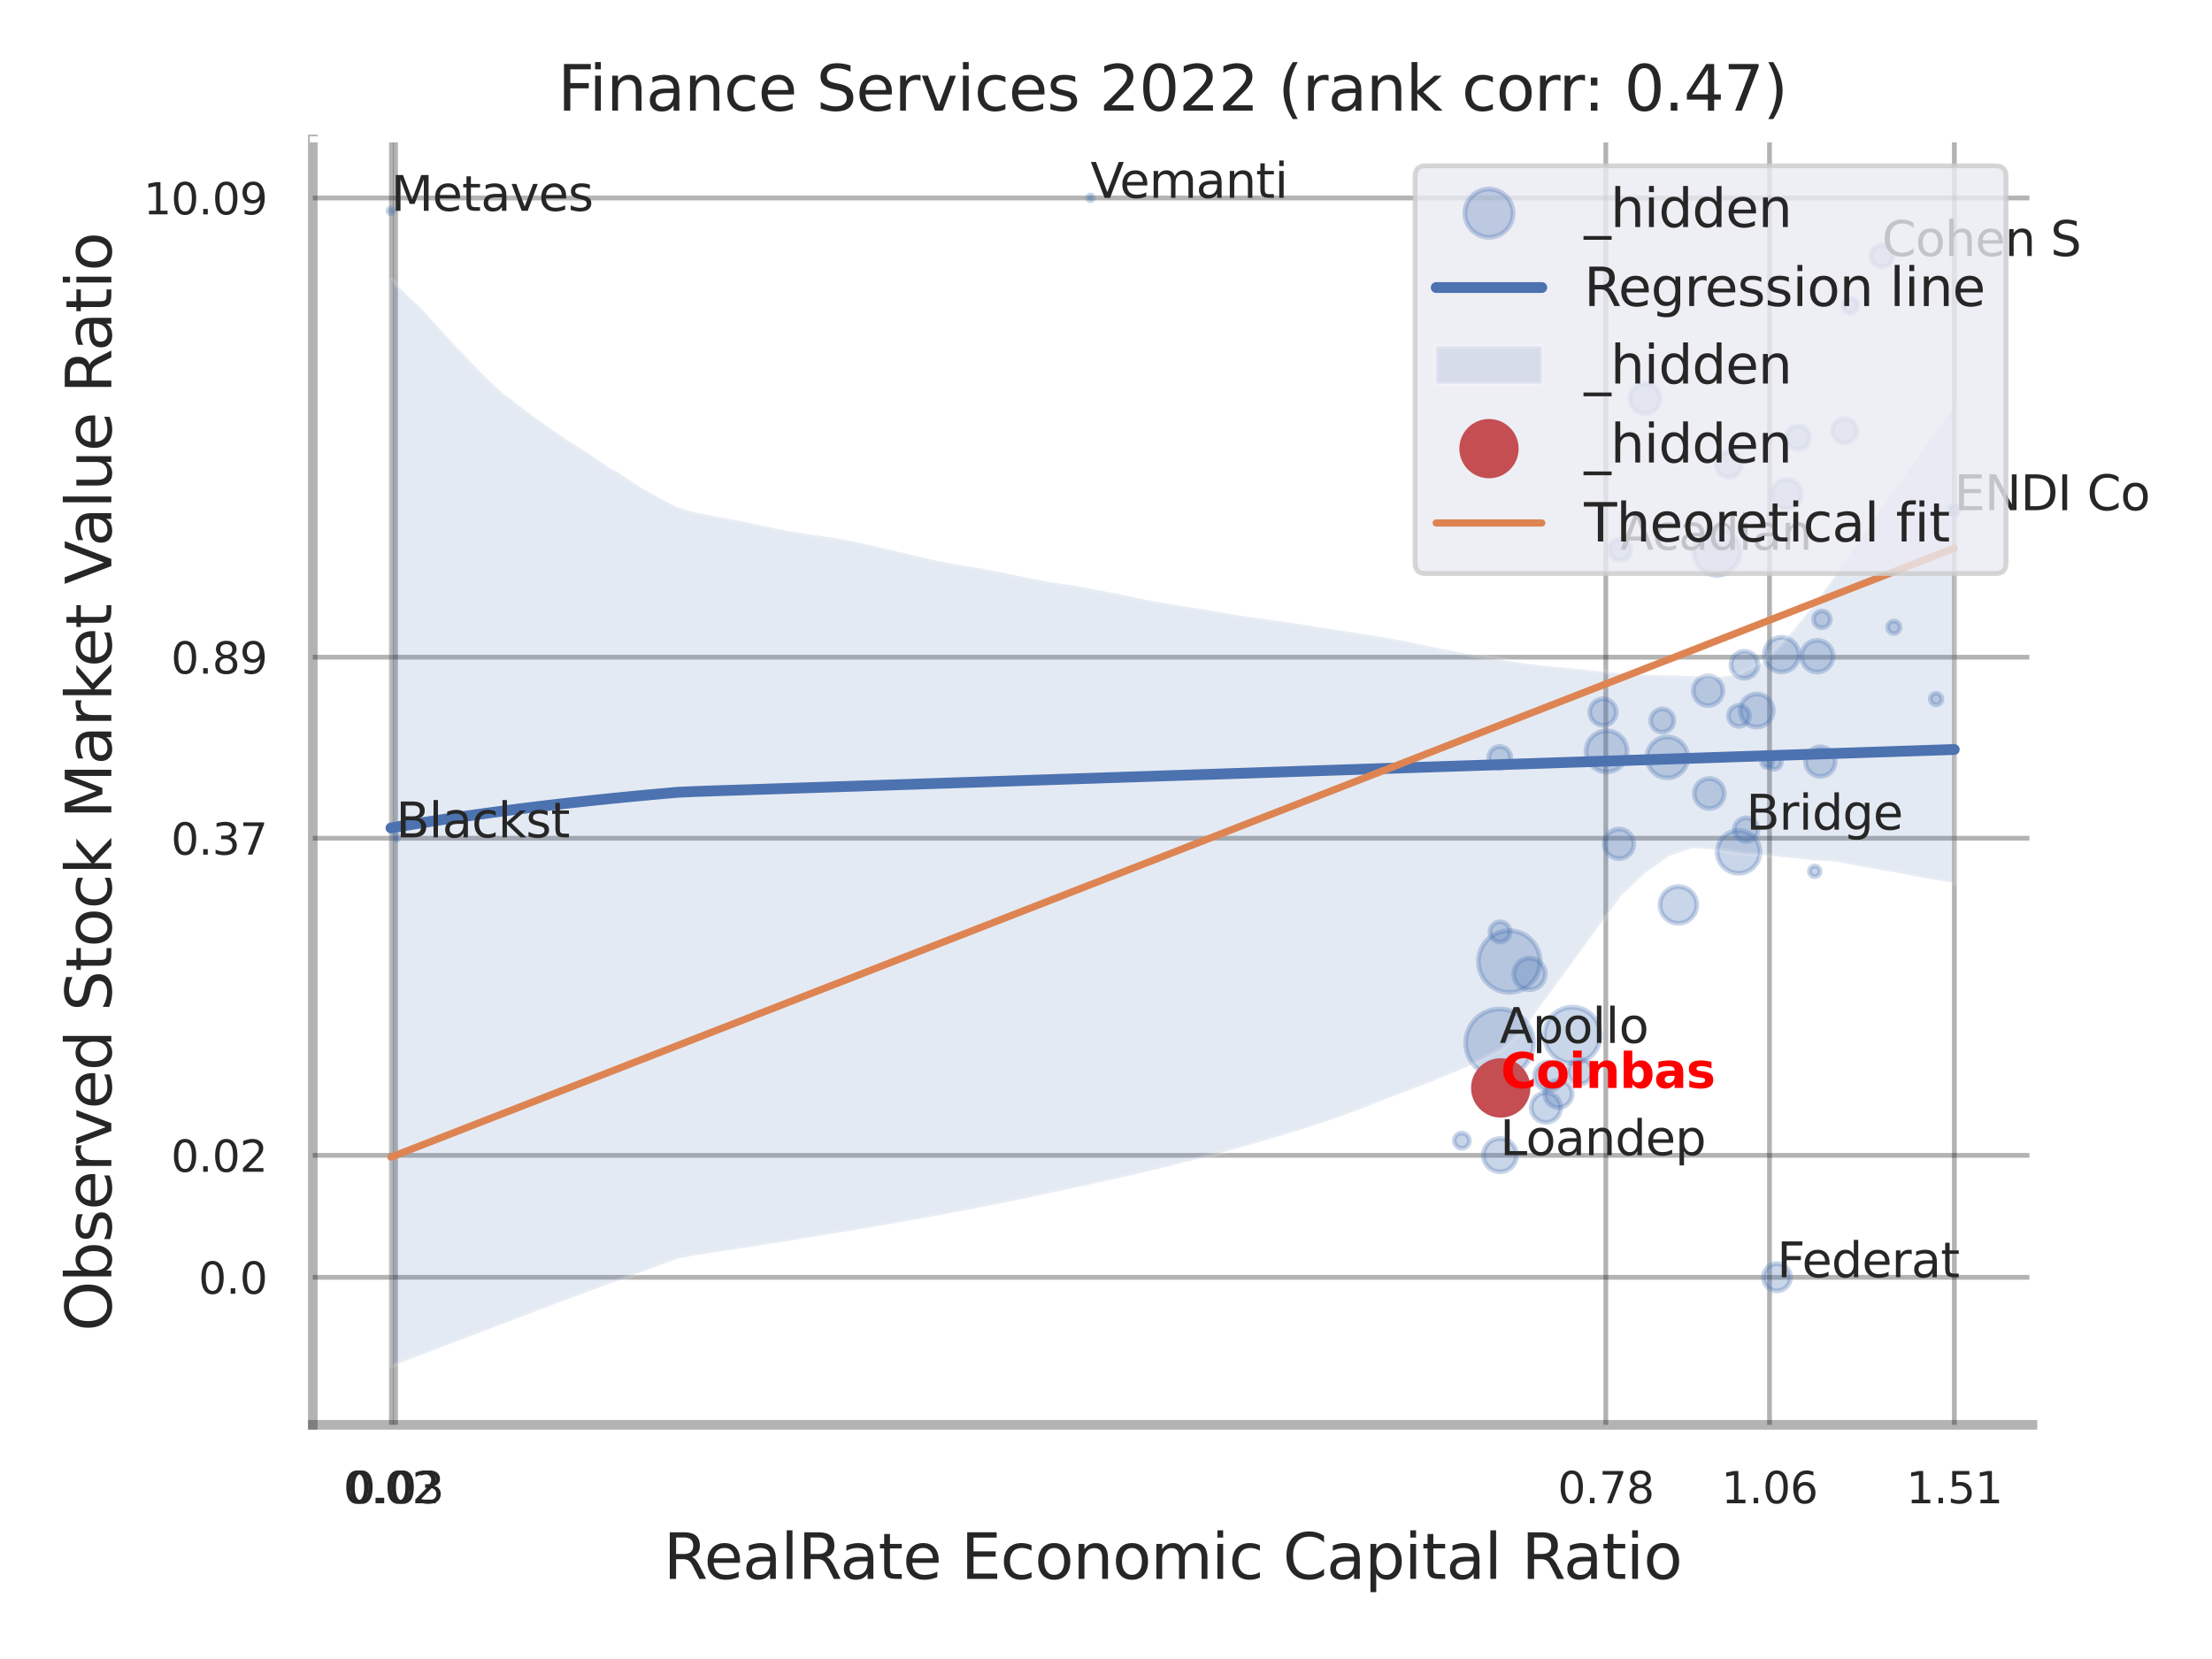 <?xml version="1.0" encoding="utf-8" standalone="no"?>
<!DOCTYPE svg PUBLIC "-//W3C//DTD SVG 1.1//EN"
  "http://www.w3.org/Graphics/SVG/1.1/DTD/svg11.dtd">
<svg xmlns:xlink="http://www.w3.org/1999/xlink" width="460.8pt" height="345.6pt" viewBox="0 0 460.8 345.6" xmlns="http://www.w3.org/2000/svg" version="1.1">
 <defs>
  <style type="text/css">*{stroke-linejoin: round; stroke-linecap: butt}</style>
 </defs>
 <g id="figure_1">
  <g id="patch_1">
   <path d="M 0 345.6 
L 460.8 345.6 
L 460.8 0 
L 0 0 
z
" style="fill: #ffffff"/>
  </g>
  <g id="axes_1">
   <g id="patch_2">
    <path d="M 65.16 296.82 
L 423.393 296.82 
L 423.393 29.04 
L 65.16 29.04 
z
" style="fill: #ffffff"/>
   </g>
   <g id="matplotlib.axis_1">
    <g id="xtick_1">
     <g id="line2d_1">
      <path d="M 81.539 296.82 
L 81.539 29.04 
" clip-path="url(#pc4db52c4e2)" style="fill: none; stroke: #000000; stroke-opacity: 0.3; stroke-linecap: round"/>
     </g>
     <g id="text_1">
      <!-- 0.02 -->
      <g style="fill: #262626" transform="translate(71.52 313.159) scale(0.09 -0.09)">
       <defs>
        <path id="DejaVuSans-30" d="M 2034 4250 
Q 1547 4250 1301 3770 
Q 1056 3291 1056 2328 
Q 1056 1369 1301 889 
Q 1547 409 2034 409 
Q 2525 409 2770 889 
Q 3016 1369 3016 2328 
Q 3016 3291 2770 3770 
Q 2525 4250 2034 4250 
z
M 2034 4750 
Q 2819 4750 3233 4129 
Q 3647 3509 3647 2328 
Q 3647 1150 3233 529 
Q 2819 -91 2034 -91 
Q 1250 -91 836 529 
Q 422 1150 422 2328 
Q 422 3509 836 4129 
Q 1250 4750 2034 4750 
z
" transform="scale(0.016)"/>
        <path id="DejaVuSans-2e" d="M 684 794 
L 1344 794 
L 1344 0 
L 684 0 
L 684 794 
z
" transform="scale(0.016)"/>
        <path id="DejaVuSans-32" d="M 1228 531 
L 3431 531 
L 3431 0 
L 469 0 
L 469 531 
Q 828 903 1448 1529 
Q 2069 2156 2228 2338 
Q 2531 2678 2651 2914 
Q 2772 3150 2772 3378 
Q 2772 3750 2511 3984 
Q 2250 4219 1831 4219 
Q 1534 4219 1204 4116 
Q 875 4013 500 3803 
L 500 4441 
Q 881 4594 1212 4672 
Q 1544 4750 1819 4750 
Q 2544 4750 2975 4387 
Q 3406 4025 3406 3419 
Q 3406 3131 3298 2873 
Q 3191 2616 2906 2266 
Q 2828 2175 2409 1742 
Q 1991 1309 1228 531 
z
" transform="scale(0.016)"/>
       </defs>
       <use xlink:href="#DejaVuSans-30"/>
       <use xlink:href="#DejaVuSans-2e" transform="translate(63.623 0)"/>
       <use xlink:href="#DejaVuSans-30" transform="translate(95.41 0)"/>
       <use xlink:href="#DejaVuSans-32" transform="translate(159.033 0)"/>
      </g>
     </g>
    </g>
    <g id="xtick_2">
     <g id="line2d_2">
      <path d="M 82.395 296.82 
L 82.395 29.04 
" clip-path="url(#pc4db52c4e2)" style="fill: none; stroke: #000000; stroke-opacity: 0.3; stroke-linecap: round"/>
     </g>
     <g id="text_2">
      <!-- 0.03 -->
      <g style="fill: #262626" transform="translate(72.375 313.159) scale(0.09 -0.09)">
       <defs>
        <path id="DejaVuSans-33" d="M 2597 2516 
Q 3050 2419 3304 2112 
Q 3559 1806 3559 1356 
Q 3559 666 3084 287 
Q 2609 -91 1734 -91 
Q 1441 -91 1130 -33 
Q 819 25 488 141 
L 488 750 
Q 750 597 1062 519 
Q 1375 441 1716 441 
Q 2309 441 2620 675 
Q 2931 909 2931 1356 
Q 2931 1769 2642 2001 
Q 2353 2234 1838 2234 
L 1294 2234 
L 1294 2753 
L 1863 2753 
Q 2328 2753 2575 2939 
Q 2822 3125 2822 3475 
Q 2822 3834 2567 4026 
Q 2313 4219 1838 4219 
Q 1578 4219 1281 4162 
Q 984 4106 628 3988 
L 628 4550 
Q 988 4650 1302 4700 
Q 1616 4750 1894 4750 
Q 2613 4750 3031 4423 
Q 3450 4097 3450 3541 
Q 3450 3153 3228 2886 
Q 3006 2619 2597 2516 
z
" transform="scale(0.016)"/>
       </defs>
       <use xlink:href="#DejaVuSans-30"/>
       <use xlink:href="#DejaVuSans-2e" transform="translate(63.623 0)"/>
       <use xlink:href="#DejaVuSans-30" transform="translate(95.41 0)"/>
       <use xlink:href="#DejaVuSans-33" transform="translate(159.033 0)"/>
      </g>
     </g>
    </g>
    <g id="xtick_3">
     <g id="line2d_3">
      <path d="M 334.518 296.82 
L 334.518 29.04 
" clip-path="url(#pc4db52c4e2)" style="fill: none; stroke: #000000; stroke-opacity: 0.3; stroke-linecap: round"/>
     </g>
     <g id="text_3">
      <!-- 0.78 -->
      <g style="fill: #262626" transform="translate(324.499 313.159) scale(0.09 -0.09)">
       <defs>
        <path id="DejaVuSans-37" d="M 525 4666 
L 3525 4666 
L 3525 4397 
L 1831 0 
L 1172 0 
L 2766 4134 
L 525 4134 
L 525 4666 
z
" transform="scale(0.016)"/>
        <path id="DejaVuSans-38" d="M 2034 2216 
Q 1584 2216 1326 1975 
Q 1069 1734 1069 1313 
Q 1069 891 1326 650 
Q 1584 409 2034 409 
Q 2484 409 2743 651 
Q 3003 894 3003 1313 
Q 3003 1734 2745 1975 
Q 2488 2216 2034 2216 
z
M 1403 2484 
Q 997 2584 770 2862 
Q 544 3141 544 3541 
Q 544 4100 942 4425 
Q 1341 4750 2034 4750 
Q 2731 4750 3128 4425 
Q 3525 4100 3525 3541 
Q 3525 3141 3298 2862 
Q 3072 2584 2669 2484 
Q 3125 2378 3379 2068 
Q 3634 1759 3634 1313 
Q 3634 634 3220 271 
Q 2806 -91 2034 -91 
Q 1263 -91 848 271 
Q 434 634 434 1313 
Q 434 1759 690 2068 
Q 947 2378 1403 2484 
z
M 1172 3481 
Q 1172 3119 1398 2916 
Q 1625 2713 2034 2713 
Q 2441 2713 2670 2916 
Q 2900 3119 2900 3481 
Q 2900 3844 2670 4047 
Q 2441 4250 2034 4250 
Q 1625 4250 1398 4047 
Q 1172 3844 1172 3481 
z
" transform="scale(0.016)"/>
       </defs>
       <use xlink:href="#DejaVuSans-30"/>
       <use xlink:href="#DejaVuSans-2e" transform="translate(63.623 0)"/>
       <use xlink:href="#DejaVuSans-37" transform="translate(95.41 0)"/>
       <use xlink:href="#DejaVuSans-38" transform="translate(159.033 0)"/>
      </g>
     </g>
    </g>
    <g id="xtick_4">
     <g id="line2d_4">
      <path d="M 368.621 296.82 
L 368.621 29.04 
" clip-path="url(#pc4db52c4e2)" style="fill: none; stroke: #000000; stroke-opacity: 0.3; stroke-linecap: round"/>
     </g>
     <g id="text_4">
      <!-- 1.06 -->
      <g style="fill: #262626" transform="translate(358.601 313.159) scale(0.09 -0.09)">
       <defs>
        <path id="DejaVuSans-31" d="M 794 531 
L 1825 531 
L 1825 4091 
L 703 3866 
L 703 4441 
L 1819 4666 
L 2450 4666 
L 2450 531 
L 3481 531 
L 3481 0 
L 794 0 
L 794 531 
z
" transform="scale(0.016)"/>
        <path id="DejaVuSans-36" d="M 2113 2584 
Q 1688 2584 1439 2293 
Q 1191 2003 1191 1497 
Q 1191 994 1439 701 
Q 1688 409 2113 409 
Q 2538 409 2786 701 
Q 3034 994 3034 1497 
Q 3034 2003 2786 2293 
Q 2538 2584 2113 2584 
z
M 3366 4563 
L 3366 3988 
Q 3128 4100 2886 4159 
Q 2644 4219 2406 4219 
Q 1781 4219 1451 3797 
Q 1122 3375 1075 2522 
Q 1259 2794 1537 2939 
Q 1816 3084 2150 3084 
Q 2853 3084 3261 2657 
Q 3669 2231 3669 1497 
Q 3669 778 3244 343 
Q 2819 -91 2113 -91 
Q 1303 -91 875 529 
Q 447 1150 447 2328 
Q 447 3434 972 4092 
Q 1497 4750 2381 4750 
Q 2619 4750 2861 4703 
Q 3103 4656 3366 4563 
z
" transform="scale(0.016)"/>
       </defs>
       <use xlink:href="#DejaVuSans-31"/>
       <use xlink:href="#DejaVuSans-2e" transform="translate(63.623 0)"/>
       <use xlink:href="#DejaVuSans-30" transform="translate(95.41 0)"/>
       <use xlink:href="#DejaVuSans-36" transform="translate(159.033 0)"/>
      </g>
     </g>
    </g>
    <g id="xtick_5">
     <g id="line2d_5">
      <path d="M 407.124 296.82 
L 407.124 29.04 
" clip-path="url(#pc4db52c4e2)" style="fill: none; stroke: #000000; stroke-opacity: 0.3; stroke-linecap: round"/>
     </g>
     <g id="text_5">
      <!-- 1.51 -->
      <g style="fill: #262626" transform="translate(397.104 313.159) scale(0.09 -0.09)">
       <defs>
        <path id="DejaVuSans-35" d="M 691 4666 
L 3169 4666 
L 3169 4134 
L 1269 4134 
L 1269 2991 
Q 1406 3038 1543 3061 
Q 1681 3084 1819 3084 
Q 2600 3084 3056 2656 
Q 3513 2228 3513 1497 
Q 3513 744 3044 326 
Q 2575 -91 1722 -91 
Q 1428 -91 1123 -41 
Q 819 9 494 109 
L 494 744 
Q 775 591 1075 516 
Q 1375 441 1709 441 
Q 2250 441 2565 725 
Q 2881 1009 2881 1497 
Q 2881 1984 2565 2268 
Q 2250 2553 1709 2553 
Q 1456 2553 1204 2497 
Q 953 2441 691 2322 
L 691 4666 
z
" transform="scale(0.016)"/>
       </defs>
       <use xlink:href="#DejaVuSans-31"/>
       <use xlink:href="#DejaVuSans-2e" transform="translate(63.623 0)"/>
       <use xlink:href="#DejaVuSans-35" transform="translate(95.41 0)"/>
       <use xlink:href="#DejaVuSans-31" transform="translate(159.033 0)"/>
      </g>
     </g>
    </g>
    <g id="xtick_6"/>
    <g id="xtick_7"/>
    <g id="text_6">
     <!-- RealRate Economic Capital Ratio -->
     <g style="fill: #262626" transform="translate(138.223 328.908) scale(0.13 -0.13)">
      <defs>
       <path id="DejaVuSans-52" d="M 2841 2188 
Q 3044 2119 3236 1894 
Q 3428 1669 3622 1275 
L 4263 0 
L 3584 0 
L 2988 1197 
Q 2756 1666 2539 1819 
Q 2322 1972 1947 1972 
L 1259 1972 
L 1259 0 
L 628 0 
L 628 4666 
L 2053 4666 
Q 2853 4666 3247 4331 
Q 3641 3997 3641 3322 
Q 3641 2881 3436 2590 
Q 3231 2300 2841 2188 
z
M 1259 4147 
L 1259 2491 
L 2053 2491 
Q 2509 2491 2742 2702 
Q 2975 2913 2975 3322 
Q 2975 3731 2742 3939 
Q 2509 4147 2053 4147 
L 1259 4147 
z
" transform="scale(0.016)"/>
       <path id="DejaVuSans-65" d="M 3597 1894 
L 3597 1613 
L 953 1613 
Q 991 1019 1311 708 
Q 1631 397 2203 397 
Q 2534 397 2845 478 
Q 3156 559 3463 722 
L 3463 178 
Q 3153 47 2828 -22 
Q 2503 -91 2169 -91 
Q 1331 -91 842 396 
Q 353 884 353 1716 
Q 353 2575 817 3079 
Q 1281 3584 2069 3584 
Q 2775 3584 3186 3129 
Q 3597 2675 3597 1894 
z
M 3022 2063 
Q 3016 2534 2758 2815 
Q 2500 3097 2075 3097 
Q 1594 3097 1305 2825 
Q 1016 2553 972 2059 
L 3022 2063 
z
" transform="scale(0.016)"/>
       <path id="DejaVuSans-61" d="M 2194 1759 
Q 1497 1759 1228 1600 
Q 959 1441 959 1056 
Q 959 750 1161 570 
Q 1363 391 1709 391 
Q 2188 391 2477 730 
Q 2766 1069 2766 1631 
L 2766 1759 
L 2194 1759 
z
M 3341 1997 
L 3341 0 
L 2766 0 
L 2766 531 
Q 2569 213 2275 61 
Q 1981 -91 1556 -91 
Q 1019 -91 701 211 
Q 384 513 384 1019 
Q 384 1609 779 1909 
Q 1175 2209 1959 2209 
L 2766 2209 
L 2766 2266 
Q 2766 2663 2505 2880 
Q 2244 3097 1772 3097 
Q 1472 3097 1187 3025 
Q 903 2953 641 2809 
L 641 3341 
Q 956 3463 1253 3523 
Q 1550 3584 1831 3584 
Q 2591 3584 2966 3190 
Q 3341 2797 3341 1997 
z
" transform="scale(0.016)"/>
       <path id="DejaVuSans-6c" d="M 603 4863 
L 1178 4863 
L 1178 0 
L 603 0 
L 603 4863 
z
" transform="scale(0.016)"/>
       <path id="DejaVuSans-74" d="M 1172 4494 
L 1172 3500 
L 2356 3500 
L 2356 3053 
L 1172 3053 
L 1172 1153 
Q 1172 725 1289 603 
Q 1406 481 1766 481 
L 2356 481 
L 2356 0 
L 1766 0 
Q 1100 0 847 248 
Q 594 497 594 1153 
L 594 3053 
L 172 3053 
L 172 3500 
L 594 3500 
L 594 4494 
L 1172 4494 
z
" transform="scale(0.016)"/>
       <path id="DejaVuSans-20" transform="scale(0.016)"/>
       <path id="DejaVuSans-45" d="M 628 4666 
L 3578 4666 
L 3578 4134 
L 1259 4134 
L 1259 2753 
L 3481 2753 
L 3481 2222 
L 1259 2222 
L 1259 531 
L 3634 531 
L 3634 0 
L 628 0 
L 628 4666 
z
" transform="scale(0.016)"/>
       <path id="DejaVuSans-63" d="M 3122 3366 
L 3122 2828 
Q 2878 2963 2633 3030 
Q 2388 3097 2138 3097 
Q 1578 3097 1268 2742 
Q 959 2388 959 1747 
Q 959 1106 1268 751 
Q 1578 397 2138 397 
Q 2388 397 2633 464 
Q 2878 531 3122 666 
L 3122 134 
Q 2881 22 2623 -34 
Q 2366 -91 2075 -91 
Q 1284 -91 818 406 
Q 353 903 353 1747 
Q 353 2603 823 3093 
Q 1294 3584 2113 3584 
Q 2378 3584 2631 3529 
Q 2884 3475 3122 3366 
z
" transform="scale(0.016)"/>
       <path id="DejaVuSans-6f" d="M 1959 3097 
Q 1497 3097 1228 2736 
Q 959 2375 959 1747 
Q 959 1119 1226 758 
Q 1494 397 1959 397 
Q 2419 397 2687 759 
Q 2956 1122 2956 1747 
Q 2956 2369 2687 2733 
Q 2419 3097 1959 3097 
z
M 1959 3584 
Q 2709 3584 3137 3096 
Q 3566 2609 3566 1747 
Q 3566 888 3137 398 
Q 2709 -91 1959 -91 
Q 1206 -91 779 398 
Q 353 888 353 1747 
Q 353 2609 779 3096 
Q 1206 3584 1959 3584 
z
" transform="scale(0.016)"/>
       <path id="DejaVuSans-6e" d="M 3513 2113 
L 3513 0 
L 2938 0 
L 2938 2094 
Q 2938 2591 2744 2837 
Q 2550 3084 2163 3084 
Q 1697 3084 1428 2787 
Q 1159 2491 1159 1978 
L 1159 0 
L 581 0 
L 581 3500 
L 1159 3500 
L 1159 2956 
Q 1366 3272 1645 3428 
Q 1925 3584 2291 3584 
Q 2894 3584 3203 3211 
Q 3513 2838 3513 2113 
z
" transform="scale(0.016)"/>
       <path id="DejaVuSans-6d" d="M 3328 2828 
Q 3544 3216 3844 3400 
Q 4144 3584 4550 3584 
Q 5097 3584 5394 3201 
Q 5691 2819 5691 2113 
L 5691 0 
L 5113 0 
L 5113 2094 
Q 5113 2597 4934 2840 
Q 4756 3084 4391 3084 
Q 3944 3084 3684 2787 
Q 3425 2491 3425 1978 
L 3425 0 
L 2847 0 
L 2847 2094 
Q 2847 2600 2669 2842 
Q 2491 3084 2119 3084 
Q 1678 3084 1418 2786 
Q 1159 2488 1159 1978 
L 1159 0 
L 581 0 
L 581 3500 
L 1159 3500 
L 1159 2956 
Q 1356 3278 1631 3431 
Q 1906 3584 2284 3584 
Q 2666 3584 2933 3390 
Q 3200 3197 3328 2828 
z
" transform="scale(0.016)"/>
       <path id="DejaVuSans-69" d="M 603 3500 
L 1178 3500 
L 1178 0 
L 603 0 
L 603 3500 
z
M 603 4863 
L 1178 4863 
L 1178 4134 
L 603 4134 
L 603 4863 
z
" transform="scale(0.016)"/>
       <path id="DejaVuSans-43" d="M 4122 4306 
L 4122 3641 
Q 3803 3938 3442 4084 
Q 3081 4231 2675 4231 
Q 1875 4231 1450 3742 
Q 1025 3253 1025 2328 
Q 1025 1406 1450 917 
Q 1875 428 2675 428 
Q 3081 428 3442 575 
Q 3803 722 4122 1019 
L 4122 359 
Q 3791 134 3420 21 
Q 3050 -91 2638 -91 
Q 1578 -91 968 557 
Q 359 1206 359 2328 
Q 359 3453 968 4101 
Q 1578 4750 2638 4750 
Q 3056 4750 3426 4639 
Q 3797 4528 4122 4306 
z
" transform="scale(0.016)"/>
       <path id="DejaVuSans-70" d="M 1159 525 
L 1159 -1331 
L 581 -1331 
L 581 3500 
L 1159 3500 
L 1159 2969 
Q 1341 3281 1617 3432 
Q 1894 3584 2278 3584 
Q 2916 3584 3314 3078 
Q 3713 2572 3713 1747 
Q 3713 922 3314 415 
Q 2916 -91 2278 -91 
Q 1894 -91 1617 61 
Q 1341 213 1159 525 
z
M 3116 1747 
Q 3116 2381 2855 2742 
Q 2594 3103 2138 3103 
Q 1681 3103 1420 2742 
Q 1159 2381 1159 1747 
Q 1159 1113 1420 752 
Q 1681 391 2138 391 
Q 2594 391 2855 752 
Q 3116 1113 3116 1747 
z
" transform="scale(0.016)"/>
      </defs>
      <use xlink:href="#DejaVuSans-52"/>
      <use xlink:href="#DejaVuSans-65" transform="translate(64.982 0)"/>
      <use xlink:href="#DejaVuSans-61" transform="translate(126.506 0)"/>
      <use xlink:href="#DejaVuSans-6c" transform="translate(187.785 0)"/>
      <use xlink:href="#DejaVuSans-52" transform="translate(215.568 0)"/>
      <use xlink:href="#DejaVuSans-61" transform="translate(282.801 0)"/>
      <use xlink:href="#DejaVuSans-74" transform="translate(344.08 0)"/>
      <use xlink:href="#DejaVuSans-65" transform="translate(383.289 0)"/>
      <use xlink:href="#DejaVuSans-20" transform="translate(444.812 0)"/>
      <use xlink:href="#DejaVuSans-45" transform="translate(476.6 0)"/>
      <use xlink:href="#DejaVuSans-63" transform="translate(539.783 0)"/>
      <use xlink:href="#DejaVuSans-6f" transform="translate(594.764 0)"/>
      <use xlink:href="#DejaVuSans-6e" transform="translate(655.945 0)"/>
      <use xlink:href="#DejaVuSans-6f" transform="translate(719.324 0)"/>
      <use xlink:href="#DejaVuSans-6d" transform="translate(780.506 0)"/>
      <use xlink:href="#DejaVuSans-69" transform="translate(877.918 0)"/>
      <use xlink:href="#DejaVuSans-63" transform="translate(905.701 0)"/>
      <use xlink:href="#DejaVuSans-20" transform="translate(960.682 0)"/>
      <use xlink:href="#DejaVuSans-43" transform="translate(992.469 0)"/>
      <use xlink:href="#DejaVuSans-61" transform="translate(1062.293 0)"/>
      <use xlink:href="#DejaVuSans-70" transform="translate(1123.572 0)"/>
      <use xlink:href="#DejaVuSans-69" transform="translate(1187.049 0)"/>
      <use xlink:href="#DejaVuSans-74" transform="translate(1214.832 0)"/>
      <use xlink:href="#DejaVuSans-61" transform="translate(1254.041 0)"/>
      <use xlink:href="#DejaVuSans-6c" transform="translate(1315.32 0)"/>
      <use xlink:href="#DejaVuSans-20" transform="translate(1343.104 0)"/>
      <use xlink:href="#DejaVuSans-52" transform="translate(1374.891 0)"/>
      <use xlink:href="#DejaVuSans-61" transform="translate(1442.123 0)"/>
      <use xlink:href="#DejaVuSans-74" transform="translate(1503.402 0)"/>
      <use xlink:href="#DejaVuSans-69" transform="translate(1542.611 0)"/>
      <use xlink:href="#DejaVuSans-6f" transform="translate(1570.395 0)"/>
     </g>
    </g>
   </g>
   <g id="matplotlib.axis_2">
    <g id="ytick_1">
     <g id="line2d_6">
      <path d="M 65.16 266.088 
L 423.393 266.088 
" clip-path="url(#pc4db52c4e2)" style="fill: none; stroke: #000000; stroke-opacity: 0.3; stroke-linecap: round"/>
     </g>
     <g id="text_7">
      <!-- 0.0 -->
      <g style="fill: #262626" transform="translate(41.347 269.507) scale(0.09 -0.09)">
       <use xlink:href="#DejaVuSans-30"/>
       <use xlink:href="#DejaVuSans-2e" transform="translate(63.623 0)"/>
       <use xlink:href="#DejaVuSans-30" transform="translate(95.41 0)"/>
      </g>
     </g>
    </g>
    <g id="ytick_2">
     <g id="line2d_7">
      <path d="M 65.16 240.682 
L 423.393 240.682 
" clip-path="url(#pc4db52c4e2)" style="fill: none; stroke: #000000; stroke-opacity: 0.3; stroke-linecap: round"/>
     </g>
     <g id="text_8">
      <!-- 0.02 -->
      <g style="fill: #262626" transform="translate(35.621 244.101) scale(0.09 -0.09)">
       <use xlink:href="#DejaVuSans-30"/>
       <use xlink:href="#DejaVuSans-2e" transform="translate(63.623 0)"/>
       <use xlink:href="#DejaVuSans-30" transform="translate(95.41 0)"/>
       <use xlink:href="#DejaVuSans-32" transform="translate(159.033 0)"/>
      </g>
     </g>
    </g>
    <g id="ytick_3">
     <g id="line2d_8">
      <path d="M 65.16 174.615 
L 423.393 174.615 
" clip-path="url(#pc4db52c4e2)" style="fill: none; stroke: #000000; stroke-opacity: 0.3; stroke-linecap: round"/>
     </g>
     <g id="text_9">
      <!-- 0.37 -->
      <g style="fill: #262626" transform="translate(35.621 178.034) scale(0.09 -0.09)">
       <use xlink:href="#DejaVuSans-30"/>
       <use xlink:href="#DejaVuSans-2e" transform="translate(63.623 0)"/>
       <use xlink:href="#DejaVuSans-33" transform="translate(95.41 0)"/>
       <use xlink:href="#DejaVuSans-37" transform="translate(159.033 0)"/>
      </g>
     </g>
    </g>
    <g id="ytick_4">
     <g id="line2d_9">
      <path d="M 65.16 136.908 
L 423.393 136.908 
" clip-path="url(#pc4db52c4e2)" style="fill: none; stroke: #000000; stroke-opacity: 0.3; stroke-linecap: round"/>
     </g>
     <g id="text_10">
      <!-- 0.89 -->
      <g style="fill: #262626" transform="translate(35.621 140.327) scale(0.09 -0.09)">
       <defs>
        <path id="DejaVuSans-39" d="M 703 97 
L 703 672 
Q 941 559 1184 500 
Q 1428 441 1663 441 
Q 2288 441 2617 861 
Q 2947 1281 2994 2138 
Q 2813 1869 2534 1725 
Q 2256 1581 1919 1581 
Q 1219 1581 811 2004 
Q 403 2428 403 3163 
Q 403 3881 828 4315 
Q 1253 4750 1959 4750 
Q 2769 4750 3195 4129 
Q 3622 3509 3622 2328 
Q 3622 1225 3098 567 
Q 2575 -91 1691 -91 
Q 1453 -91 1209 -44 
Q 966 3 703 97 
z
M 1959 2075 
Q 2384 2075 2632 2365 
Q 2881 2656 2881 3163 
Q 2881 3666 2632 3958 
Q 2384 4250 1959 4250 
Q 1534 4250 1286 3958 
Q 1038 3666 1038 3163 
Q 1038 2656 1286 2365 
Q 1534 2075 1959 2075 
z
" transform="scale(0.016)"/>
       </defs>
       <use xlink:href="#DejaVuSans-30"/>
       <use xlink:href="#DejaVuSans-2e" transform="translate(63.623 0)"/>
       <use xlink:href="#DejaVuSans-38" transform="translate(95.41 0)"/>
       <use xlink:href="#DejaVuSans-39" transform="translate(159.033 0)"/>
      </g>
     </g>
    </g>
    <g id="ytick_5">
     <g id="line2d_10">
      <path d="M 65.16 41.241 
L 423.393 41.241 
" clip-path="url(#pc4db52c4e2)" style="fill: none; stroke: #000000; stroke-opacity: 0.3; stroke-linecap: round"/>
     </g>
     <g id="text_11">
      <!-- 10.09 -->
      <g style="fill: #262626" transform="translate(29.895 44.66) scale(0.09 -0.09)">
       <use xlink:href="#DejaVuSans-31"/>
       <use xlink:href="#DejaVuSans-30" transform="translate(63.623 0)"/>
       <use xlink:href="#DejaVuSans-2e" transform="translate(127.246 0)"/>
       <use xlink:href="#DejaVuSans-30" transform="translate(159.033 0)"/>
       <use xlink:href="#DejaVuSans-39" transform="translate(222.656 0)"/>
      </g>
     </g>
    </g>
    <g id="ytick_6"/>
    <g id="ytick_7"/>
    <g id="ytick_8"/>
    <g id="text_12">
     <!-- Observed Stock Market Value Ratio -->
     <g style="fill: #262626" transform="translate(23.191 277.332) rotate(-90) scale(0.13 -0.13)">
      <defs>
       <path id="DejaVuSans-4f" d="M 2522 4238 
Q 1834 4238 1429 3725 
Q 1025 3213 1025 2328 
Q 1025 1447 1429 934 
Q 1834 422 2522 422 
Q 3209 422 3611 934 
Q 4013 1447 4013 2328 
Q 4013 3213 3611 3725 
Q 3209 4238 2522 4238 
z
M 2522 4750 
Q 3503 4750 4090 4092 
Q 4678 3434 4678 2328 
Q 4678 1225 4090 567 
Q 3503 -91 2522 -91 
Q 1538 -91 948 565 
Q 359 1222 359 2328 
Q 359 3434 948 4092 
Q 1538 4750 2522 4750 
z
" transform="scale(0.016)"/>
       <path id="DejaVuSans-62" d="M 3116 1747 
Q 3116 2381 2855 2742 
Q 2594 3103 2138 3103 
Q 1681 3103 1420 2742 
Q 1159 2381 1159 1747 
Q 1159 1113 1420 752 
Q 1681 391 2138 391 
Q 2594 391 2855 752 
Q 3116 1113 3116 1747 
z
M 1159 2969 
Q 1341 3281 1617 3432 
Q 1894 3584 2278 3584 
Q 2916 3584 3314 3078 
Q 3713 2572 3713 1747 
Q 3713 922 3314 415 
Q 2916 -91 2278 -91 
Q 1894 -91 1617 61 
Q 1341 213 1159 525 
L 1159 0 
L 581 0 
L 581 4863 
L 1159 4863 
L 1159 2969 
z
" transform="scale(0.016)"/>
       <path id="DejaVuSans-73" d="M 2834 3397 
L 2834 2853 
Q 2591 2978 2328 3040 
Q 2066 3103 1784 3103 
Q 1356 3103 1142 2972 
Q 928 2841 928 2578 
Q 928 2378 1081 2264 
Q 1234 2150 1697 2047 
L 1894 2003 
Q 2506 1872 2764 1633 
Q 3022 1394 3022 966 
Q 3022 478 2636 193 
Q 2250 -91 1575 -91 
Q 1294 -91 989 -36 
Q 684 19 347 128 
L 347 722 
Q 666 556 975 473 
Q 1284 391 1588 391 
Q 1994 391 2212 530 
Q 2431 669 2431 922 
Q 2431 1156 2273 1281 
Q 2116 1406 1581 1522 
L 1381 1569 
Q 847 1681 609 1914 
Q 372 2147 372 2553 
Q 372 3047 722 3315 
Q 1072 3584 1716 3584 
Q 2034 3584 2315 3537 
Q 2597 3491 2834 3397 
z
" transform="scale(0.016)"/>
       <path id="DejaVuSans-72" d="M 2631 2963 
Q 2534 3019 2420 3045 
Q 2306 3072 2169 3072 
Q 1681 3072 1420 2755 
Q 1159 2438 1159 1844 
L 1159 0 
L 581 0 
L 581 3500 
L 1159 3500 
L 1159 2956 
Q 1341 3275 1631 3429 
Q 1922 3584 2338 3584 
Q 2397 3584 2469 3576 
Q 2541 3569 2628 3553 
L 2631 2963 
z
" transform="scale(0.016)"/>
       <path id="DejaVuSans-76" d="M 191 3500 
L 800 3500 
L 1894 563 
L 2988 3500 
L 3597 3500 
L 2284 0 
L 1503 0 
L 191 3500 
z
" transform="scale(0.016)"/>
       <path id="DejaVuSans-64" d="M 2906 2969 
L 2906 4863 
L 3481 4863 
L 3481 0 
L 2906 0 
L 2906 525 
Q 2725 213 2448 61 
Q 2172 -91 1784 -91 
Q 1150 -91 751 415 
Q 353 922 353 1747 
Q 353 2572 751 3078 
Q 1150 3584 1784 3584 
Q 2172 3584 2448 3432 
Q 2725 3281 2906 2969 
z
M 947 1747 
Q 947 1113 1208 752 
Q 1469 391 1925 391 
Q 2381 391 2643 752 
Q 2906 1113 2906 1747 
Q 2906 2381 2643 2742 
Q 2381 3103 1925 3103 
Q 1469 3103 1208 2742 
Q 947 2381 947 1747 
z
" transform="scale(0.016)"/>
       <path id="DejaVuSans-53" d="M 3425 4513 
L 3425 3897 
Q 3066 4069 2747 4153 
Q 2428 4238 2131 4238 
Q 1616 4238 1336 4038 
Q 1056 3838 1056 3469 
Q 1056 3159 1242 3001 
Q 1428 2844 1947 2747 
L 2328 2669 
Q 3034 2534 3370 2195 
Q 3706 1856 3706 1288 
Q 3706 609 3251 259 
Q 2797 -91 1919 -91 
Q 1588 -91 1214 -16 
Q 841 59 441 206 
L 441 856 
Q 825 641 1194 531 
Q 1563 422 1919 422 
Q 2459 422 2753 634 
Q 3047 847 3047 1241 
Q 3047 1584 2836 1778 
Q 2625 1972 2144 2069 
L 1759 2144 
Q 1053 2284 737 2584 
Q 422 2884 422 3419 
Q 422 4038 858 4394 
Q 1294 4750 2059 4750 
Q 2388 4750 2728 4690 
Q 3069 4631 3425 4513 
z
" transform="scale(0.016)"/>
       <path id="DejaVuSans-6b" d="M 581 4863 
L 1159 4863 
L 1159 1991 
L 2875 3500 
L 3609 3500 
L 1753 1863 
L 3688 0 
L 2938 0 
L 1159 1709 
L 1159 0 
L 581 0 
L 581 4863 
z
" transform="scale(0.016)"/>
       <path id="DejaVuSans-4d" d="M 628 4666 
L 1569 4666 
L 2759 1491 
L 3956 4666 
L 4897 4666 
L 4897 0 
L 4281 0 
L 4281 4097 
L 3078 897 
L 2444 897 
L 1241 4097 
L 1241 0 
L 628 0 
L 628 4666 
z
" transform="scale(0.016)"/>
       <path id="DejaVuSans-56" d="M 1831 0 
L 50 4666 
L 709 4666 
L 2188 738 
L 3669 4666 
L 4325 4666 
L 2547 0 
L 1831 0 
z
" transform="scale(0.016)"/>
       <path id="DejaVuSans-75" d="M 544 1381 
L 544 3500 
L 1119 3500 
L 1119 1403 
Q 1119 906 1312 657 
Q 1506 409 1894 409 
Q 2359 409 2629 706 
Q 2900 1003 2900 1516 
L 2900 3500 
L 3475 3500 
L 3475 0 
L 2900 0 
L 2900 538 
Q 2691 219 2414 64 
Q 2138 -91 1772 -91 
Q 1169 -91 856 284 
Q 544 659 544 1381 
z
M 1991 3584 
L 1991 3584 
z
" transform="scale(0.016)"/>
      </defs>
      <use xlink:href="#DejaVuSans-4f"/>
      <use xlink:href="#DejaVuSans-62" transform="translate(78.711 0)"/>
      <use xlink:href="#DejaVuSans-73" transform="translate(142.188 0)"/>
      <use xlink:href="#DejaVuSans-65" transform="translate(194.287 0)"/>
      <use xlink:href="#DejaVuSans-72" transform="translate(255.811 0)"/>
      <use xlink:href="#DejaVuSans-76" transform="translate(296.924 0)"/>
      <use xlink:href="#DejaVuSans-65" transform="translate(356.104 0)"/>
      <use xlink:href="#DejaVuSans-64" transform="translate(417.627 0)"/>
      <use xlink:href="#DejaVuSans-20" transform="translate(481.104 0)"/>
      <use xlink:href="#DejaVuSans-53" transform="translate(512.891 0)"/>
      <use xlink:href="#DejaVuSans-74" transform="translate(576.367 0)"/>
      <use xlink:href="#DejaVuSans-6f" transform="translate(615.576 0)"/>
      <use xlink:href="#DejaVuSans-63" transform="translate(676.758 0)"/>
      <use xlink:href="#DejaVuSans-6b" transform="translate(731.738 0)"/>
      <use xlink:href="#DejaVuSans-20" transform="translate(789.648 0)"/>
      <use xlink:href="#DejaVuSans-4d" transform="translate(821.436 0)"/>
      <use xlink:href="#DejaVuSans-61" transform="translate(907.715 0)"/>
      <use xlink:href="#DejaVuSans-72" transform="translate(968.994 0)"/>
      <use xlink:href="#DejaVuSans-6b" transform="translate(1010.107 0)"/>
      <use xlink:href="#DejaVuSans-65" transform="translate(1064.393 0)"/>
      <use xlink:href="#DejaVuSans-74" transform="translate(1125.916 0)"/>
      <use xlink:href="#DejaVuSans-20" transform="translate(1165.125 0)"/>
      <use xlink:href="#DejaVuSans-56" transform="translate(1196.912 0)"/>
      <use xlink:href="#DejaVuSans-61" transform="translate(1257.57 0)"/>
      <use xlink:href="#DejaVuSans-6c" transform="translate(1318.85 0)"/>
      <use xlink:href="#DejaVuSans-75" transform="translate(1346.633 0)"/>
      <use xlink:href="#DejaVuSans-65" transform="translate(1410.012 0)"/>
      <use xlink:href="#DejaVuSans-20" transform="translate(1471.535 0)"/>
      <use xlink:href="#DejaVuSans-52" transform="translate(1503.322 0)"/>
      <use xlink:href="#DejaVuSans-61" transform="translate(1570.555 0)"/>
      <use xlink:href="#DejaVuSans-74" transform="translate(1631.834 0)"/>
      <use xlink:href="#DejaVuSans-69" transform="translate(1671.043 0)"/>
      <use xlink:href="#DejaVuSans-6f" transform="translate(1698.826 0)"/>
     </g>
    </g>
   </g>
   <g id="PathCollection_1">
    <path d="M 329.175 225.8 
C 329.854 225.8 330.505 225.53 330.985 225.05 
C 331.465 224.57 331.734 223.919 331.734 223.241 
C 331.734 222.562 331.465 221.911 330.985 221.431 
C 330.505 220.951 329.854 220.681 329.175 220.681 
C 328.496 220.681 327.845 220.951 327.365 221.431 
C 326.885 221.911 326.616 222.562 326.616 223.241 
C 326.616 223.919 326.885 224.57 327.365 225.05 
C 327.845 225.53 328.496 225.8 329.175 225.8 
z
" clip-path="url(#pc4db52c4e2)" style="fill: #4c72b0; fill-opacity: 0.3; stroke: #4c72b0; stroke-opacity: 0.3"/>
    <path d="M 385.434 65.208 
C 385.845 65.208 386.238 65.045 386.528 64.755 
C 386.818 64.465 386.981 64.072 386.981 63.662 
C 386.981 63.252 386.818 62.858 386.528 62.568 
C 386.238 62.278 385.845 62.116 385.434 62.116 
C 385.024 62.116 384.631 62.278 384.341 62.568 
C 384.051 62.858 383.888 63.252 383.888 63.662 
C 383.888 64.072 384.051 64.465 384.341 64.755 
C 384.631 65.045 385.024 65.208 385.434 65.208 
z
" clip-path="url(#pc4db52c4e2)" style="fill: #4c72b0; fill-opacity: 0.3; stroke: #4c72b0; stroke-opacity: 0.3"/>
    <path d="M 394.529 131.97 
C 394.871 131.97 395.2 131.834 395.442 131.592 
C 395.685 131.35 395.821 131.021 395.821 130.679 
C 395.821 130.336 395.685 130.007 395.442 129.765 
C 395.2 129.523 394.871 129.387 394.529 129.387 
C 394.186 129.387 393.858 129.523 393.615 129.765 
C 393.373 130.007 393.237 130.336 393.237 130.679 
C 393.237 131.021 393.373 131.35 393.615 131.592 
C 393.858 131.834 394.186 131.97 394.529 131.97 
z
" clip-path="url(#pc4db52c4e2)" style="fill: #4c72b0; fill-opacity: 0.3; stroke: #4c72b0; stroke-opacity: 0.3"/>
    <path d="M 314.414 206.723 
C 316.12 206.723 317.756 206.045 318.962 204.839 
C 320.168 203.633 320.845 201.997 320.845 200.292 
C 320.845 198.586 320.168 196.95 318.962 195.744 
C 317.756 194.538 316.12 193.86 314.414 193.86 
C 312.708 193.86 311.073 194.538 309.866 195.744 
C 308.66 196.95 307.983 198.586 307.983 200.292 
C 307.983 201.997 308.66 203.633 309.866 204.839 
C 311.073 206.045 312.708 206.723 314.414 206.723 
z
" clip-path="url(#pc4db52c4e2)" style="fill: #4c72b0; fill-opacity: 0.3; stroke: #4c72b0; stroke-opacity: 0.3"/>
    <path d="M 337.273 178.864 
C 338.09 178.864 338.874 178.54 339.452 177.962 
C 340.03 177.384 340.355 176.6 340.355 175.782 
C 340.355 174.965 340.03 174.181 339.452 173.603 
C 338.874 173.025 338.09 172.7 337.273 172.7 
C 336.455 172.7 335.671 173.025 335.093 173.603 
C 334.515 174.181 334.191 174.965 334.191 175.782 
C 334.191 176.6 334.515 177.384 335.093 177.962 
C 335.671 178.54 336.455 178.864 337.273 178.864 
z
" clip-path="url(#pc4db52c4e2)" style="fill: #4c72b0; fill-opacity: 0.3; stroke: #4c72b0; stroke-opacity: 0.3"/>
    <path d="M 324.647 230.729 
C 325.403 230.729 326.128 230.428 326.663 229.894 
C 327.197 229.359 327.498 228.634 327.498 227.878 
C 327.498 227.122 327.197 226.397 326.663 225.863 
C 326.128 225.328 325.403 225.028 324.647 225.028 
C 323.891 225.028 323.166 225.328 322.631 225.863 
C 322.097 226.397 321.797 227.122 321.797 227.878 
C 321.797 228.634 322.097 229.359 322.631 229.894 
C 323.166 230.428 323.891 230.729 324.647 230.729 
z
" clip-path="url(#pc4db52c4e2)" style="fill: #4c72b0; fill-opacity: 0.3; stroke: #4c72b0; stroke-opacity: 0.3"/>
    <path d="M 362.182 181.917 
C 363.364 181.917 364.497 181.447 365.333 180.612 
C 366.168 179.776 366.638 178.642 366.638 177.461 
C 366.638 176.279 366.168 175.146 365.333 174.31 
C 364.497 173.474 363.364 173.005 362.182 173.005 
C 361 173.005 359.867 173.474 359.031 174.31 
C 358.196 175.146 357.726 176.279 357.726 177.461 
C 357.726 178.642 358.196 179.776 359.031 180.612 
C 359.867 181.447 361 181.917 362.182 181.917 
z
" clip-path="url(#pc4db52c4e2)" style="fill: #4c72b0; fill-opacity: 0.3; stroke: #4c72b0; stroke-opacity: 0.3"/>
    <path d="M 81.443 44.526 
C 81.604 44.526 81.759 44.462 81.873 44.348 
C 81.986 44.235 82.05 44.08 82.05 43.919 
C 82.05 43.758 81.986 43.604 81.873 43.49 
C 81.759 43.376 81.604 43.312 81.443 43.312 
C 81.282 43.312 81.128 43.376 81.014 43.49 
C 80.9 43.604 80.836 43.758 80.836 43.919 
C 80.836 44.08 80.9 44.235 81.014 44.348 
C 81.128 44.462 81.282 44.526 81.443 44.526 
z
" clip-path="url(#pc4db52c4e2)" style="fill: #4c72b0; fill-opacity: 0.3; stroke: #4c72b0; stroke-opacity: 0.3"/>
    <path d="M 349.645 192.341 
C 350.661 192.341 351.634 191.937 352.352 191.219 
C 353.07 190.502 353.473 189.528 353.473 188.513 
C 353.473 187.498 353.07 186.524 352.352 185.806 
C 351.634 185.088 350.661 184.685 349.645 184.685 
C 348.63 184.685 347.657 185.088 346.939 185.806 
C 346.221 186.524 345.818 187.498 345.818 188.513 
C 345.818 189.528 346.221 190.502 346.939 191.219 
C 347.657 191.937 348.63 192.341 349.645 192.341 
z
" clip-path="url(#pc4db52c4e2)" style="fill: #4c72b0; fill-opacity: 0.3; stroke: #4c72b0; stroke-opacity: 0.3"/>
    <path d="M 371.136 139.977 
C 372.092 139.977 373.009 139.598 373.685 138.921 
C 374.361 138.245 374.741 137.328 374.741 136.372 
C 374.741 135.416 374.361 134.499 373.685 133.823 
C 373.009 133.147 372.092 132.767 371.136 132.767 
C 370.179 132.767 369.262 133.147 368.586 133.823 
C 367.91 134.499 367.531 135.416 367.531 136.372 
C 367.531 137.328 367.91 138.245 368.586 138.921 
C 369.262 139.598 370.179 139.977 371.136 139.977 
z
" clip-path="url(#pc4db52c4e2)" style="fill: #4c72b0; fill-opacity: 0.3; stroke: #4c72b0; stroke-opacity: 0.3"/>
    <path d="M 370.175 268.907 
C 370.926 268.907 371.646 268.608 372.177 268.078 
C 372.707 267.547 373.006 266.827 373.006 266.076 
C 373.006 265.326 372.707 264.606 372.177 264.075 
C 371.646 263.544 370.926 263.246 370.175 263.246 
C 369.425 263.246 368.705 263.544 368.174 264.075 
C 367.643 264.606 367.345 265.326 367.345 266.076 
C 367.345 266.827 367.643 267.547 368.174 268.078 
C 368.705 268.608 369.425 268.907 370.175 268.907 
z
" clip-path="url(#pc4db52c4e2)" style="fill: #4c72b0; fill-opacity: 0.3; stroke: #4c72b0; stroke-opacity: 0.3"/>
    <path d="M 369.57 160.24 
C 369.974 160.24 370.361 160.08 370.647 159.794 
C 370.932 159.508 371.093 159.121 371.093 158.717 
C 371.093 158.313 370.932 157.926 370.647 157.64 
C 370.361 157.355 369.974 157.194 369.57 157.194 
C 369.166 157.194 368.779 157.355 368.493 157.64 
C 368.208 157.926 368.047 158.313 368.047 158.717 
C 368.047 159.121 368.208 159.508 368.493 159.794 
C 368.779 160.08 369.166 160.24 369.57 160.24 
z
" clip-path="url(#pc4db52c4e2)" style="fill: #4c72b0; fill-opacity: 0.3; stroke: #4c72b0; stroke-opacity: 0.3"/>
    <path d="M 334.686 160.813 
C 335.824 160.813 336.915 160.361 337.72 159.557 
C 338.525 158.752 338.977 157.661 338.977 156.523 
C 338.977 155.385 338.525 154.294 337.72 153.489 
C 336.915 152.685 335.824 152.233 334.686 152.233 
C 333.549 152.233 332.457 152.685 331.653 153.489 
C 330.848 154.294 330.396 155.385 330.396 156.523 
C 330.396 157.661 330.848 158.752 331.653 159.557 
C 332.457 160.361 333.549 160.813 334.686 160.813 
z
" clip-path="url(#pc4db52c4e2)" style="fill: #4c72b0; fill-opacity: 0.3; stroke: #4c72b0; stroke-opacity: 0.3"/>
    <path d="M 378.572 139.999 
C 379.447 139.999 380.287 139.651 380.906 139.033 
C 381.525 138.414 381.873 137.574 381.873 136.699 
C 381.873 135.824 381.525 134.984 380.906 134.365 
C 380.287 133.746 379.447 133.398 378.572 133.398 
C 377.697 133.398 376.857 133.746 376.238 134.365 
C 375.619 134.984 375.272 135.824 375.272 136.699 
C 375.272 137.574 375.619 138.414 376.238 139.033 
C 376.857 139.651 377.697 139.999 378.572 139.999 
z
" clip-path="url(#pc4db52c4e2)" style="fill: #4c72b0; fill-opacity: 0.3; stroke: #4c72b0; stroke-opacity: 0.3"/>
    <path d="M 392.033 55.61 
C 392.638 55.61 393.218 55.369 393.646 54.941 
C 394.074 54.514 394.314 53.933 394.314 53.328 
C 394.314 52.723 394.074 52.143 393.646 51.715 
C 393.218 51.287 392.638 51.047 392.033 51.047 
C 391.428 51.047 390.847 51.287 390.42 51.715 
C 389.992 52.143 389.752 52.723 389.752 53.328 
C 389.752 53.933 389.992 54.514 390.42 54.941 
C 390.847 55.369 391.428 55.61 392.033 55.61 
z
" clip-path="url(#pc4db52c4e2)" style="fill: #4c72b0; fill-opacity: 0.3; stroke: #4c72b0; stroke-opacity: 0.3"/>
    <path d="M 342.699 86.149 
C 343.532 86.149 344.33 85.818 344.919 85.229 
C 345.508 84.64 345.839 83.842 345.839 83.009 
C 345.839 82.177 345.508 81.378 344.919 80.79 
C 344.33 80.201 343.532 79.87 342.699 79.87 
C 341.867 79.87 341.068 80.201 340.48 80.79 
C 339.891 81.378 339.56 82.177 339.56 83.009 
C 339.56 83.842 339.891 84.64 340.48 85.229 
C 341.068 85.818 341.867 86.149 342.699 86.149 
z
" clip-path="url(#pc4db52c4e2)" style="fill: #4c72b0; fill-opacity: 0.3; stroke: #4c72b0; stroke-opacity: 0.3"/>
    <path d="M 372.23 105.991 
C 373.044 105.991 373.824 105.668 374.4 105.092 
C 374.975 104.517 375.298 103.736 375.298 102.923 
C 375.298 102.109 374.975 101.328 374.4 100.753 
C 373.824 100.178 373.044 99.854 372.23 99.854 
C 371.416 99.854 370.636 100.178 370.061 100.753 
C 369.485 101.328 369.162 102.109 369.162 102.923 
C 369.162 103.736 369.485 104.517 370.061 105.092 
C 370.636 105.668 371.416 105.991 372.23 105.991 
z
" clip-path="url(#pc4db52c4e2)" style="fill: #4c72b0; fill-opacity: 0.3; stroke: #4c72b0; stroke-opacity: 0.3"/>
    <path d="M 318.625 206.179 
C 319.497 206.179 320.333 205.833 320.949 205.216 
C 321.566 204.6 321.912 203.764 321.912 202.892 
C 321.912 202.02 321.566 201.184 320.949 200.568 
C 320.333 199.952 319.497 199.605 318.625 199.605 
C 317.754 199.605 316.917 199.952 316.301 200.568 
C 315.685 201.184 315.338 202.02 315.338 202.892 
C 315.338 203.764 315.685 204.6 316.301 205.216 
C 316.917 205.833 317.754 206.179 318.625 206.179 
z
" clip-path="url(#pc4db52c4e2)" style="fill: #4c72b0; fill-opacity: 0.3; stroke: #4c72b0; stroke-opacity: 0.3"/>
    <path d="M 357.675 119.835 
C 358.952 119.835 360.178 119.328 361.081 118.424 
C 361.985 117.521 362.492 116.296 362.492 115.018 
C 362.492 113.74 361.985 112.515 361.081 111.612 
C 360.178 110.708 358.952 110.201 357.675 110.201 
C 356.397 110.201 355.172 110.708 354.269 111.612 
C 353.365 112.515 352.858 113.74 352.858 115.018 
C 352.858 116.296 353.365 117.521 354.269 118.424 
C 355.172 119.328 356.397 119.835 357.675 119.835 
z
" clip-path="url(#pc4db52c4e2)" style="fill: #4c72b0; fill-opacity: 0.3; stroke: #4c72b0; stroke-opacity: 0.3"/>
    <path d="M 379.222 161.747 
C 380.04 161.747 380.825 161.422 381.403 160.844 
C 381.981 160.266 382.306 159.481 382.306 158.663 
C 382.306 157.845 381.981 157.061 381.403 156.483 
C 380.825 155.904 380.04 155.579 379.222 155.579 
C 378.404 155.579 377.62 155.904 377.042 156.483 
C 376.463 157.061 376.138 157.845 376.138 158.663 
C 376.138 159.481 376.463 160.266 377.042 160.844 
C 377.62 161.422 378.404 161.747 379.222 161.747 
z
" clip-path="url(#pc4db52c4e2)" style="fill: #4c72b0; fill-opacity: 0.3; stroke: #4c72b0; stroke-opacity: 0.3"/>
    <path d="M 378.04 182.625 
C 378.332 182.625 378.612 182.509 378.818 182.303 
C 379.025 182.096 379.141 181.816 379.141 181.524 
C 379.141 181.232 379.025 180.952 378.818 180.746 
C 378.612 180.539 378.332 180.423 378.04 180.423 
C 377.748 180.423 377.468 180.539 377.261 180.746 
C 377.055 180.952 376.939 181.232 376.939 181.524 
C 376.939 181.816 377.055 182.096 377.261 182.303 
C 377.468 182.509 377.748 182.625 378.04 182.625 
z
" clip-path="url(#pc4db52c4e2)" style="fill: #4c72b0; fill-opacity: 0.3; stroke: #4c72b0; stroke-opacity: 0.3"/>
    <path d="M 374.551 93.611 
C 375.2 93.611 375.823 93.353 376.282 92.894 
C 376.741 92.435 376.999 91.812 376.999 91.163 
C 376.999 90.514 376.741 89.891 376.282 89.433 
C 375.823 88.974 375.2 88.716 374.551 88.716 
C 373.902 88.716 373.28 88.974 372.821 89.433 
C 372.362 89.891 372.104 90.514 372.104 91.163 
C 372.104 91.812 372.362 92.435 372.821 92.894 
C 373.28 93.353 373.902 93.611 374.551 93.611 
z
" clip-path="url(#pc4db52c4e2)" style="fill: #4c72b0; fill-opacity: 0.3; stroke: #4c72b0; stroke-opacity: 0.3"/>
    <path d="M 82.487 175.066 
C 82.653 175.066 82.812 175 82.93 174.883 
C 83.047 174.765 83.113 174.606 83.113 174.44 
C 83.113 174.274 83.047 174.115 82.93 173.998 
C 82.812 173.88 82.653 173.814 82.487 173.814 
C 82.321 173.814 82.162 173.88 82.045 173.998 
C 81.927 174.115 81.861 174.274 81.861 174.44 
C 81.861 174.606 81.927 174.765 82.045 174.883 
C 82.162 175 82.321 175.066 82.487 175.066 
z
" clip-path="url(#pc4db52c4e2)" style="fill: #4c72b0; fill-opacity: 0.3; stroke: #4c72b0; stroke-opacity: 0.3"/>
    <path d="M 355.827 146.974 
C 356.645 146.974 357.43 146.649 358.008 146.071 
C 358.586 145.492 358.911 144.707 358.911 143.889 
C 358.911 143.071 358.586 142.287 358.008 141.708 
C 357.43 141.13 356.645 140.805 355.827 140.805 
C 355.009 140.805 354.224 141.13 353.646 141.708 
C 353.067 142.287 352.742 143.071 352.742 143.889 
C 352.742 144.707 353.067 145.492 353.646 146.071 
C 354.224 146.649 355.009 146.974 355.827 146.974 
z
" clip-path="url(#pc4db52c4e2)" style="fill: #4c72b0; fill-opacity: 0.3; stroke: #4c72b0; stroke-opacity: 0.3"/>
    <path d="M 347.354 162.042 
C 348.484 162.042 349.568 161.592 350.367 160.793 
C 351.167 159.994 351.616 158.91 351.616 157.78 
C 351.616 156.649 351.167 155.565 350.367 154.766 
C 349.568 153.967 348.484 153.518 347.354 153.518 
C 346.224 153.518 345.14 153.967 344.34 154.766 
C 343.541 155.565 343.092 156.649 343.092 157.78 
C 343.092 158.91 343.541 159.994 344.34 160.793 
C 345.14 161.592 346.224 162.042 347.354 162.042 
z
" clip-path="url(#pc4db52c4e2)" style="fill: #4c72b0; fill-opacity: 0.3; stroke: #4c72b0; stroke-opacity: 0.3"/>
    <path d="M 322.054 233.808 
C 322.872 233.808 323.656 233.483 324.234 232.905 
C 324.813 232.326 325.137 231.542 325.137 230.725 
C 325.137 229.907 324.813 229.123 324.234 228.544 
C 323.656 227.966 322.872 227.641 322.054 227.641 
C 321.236 227.641 320.452 227.966 319.874 228.544 
C 319.296 229.123 318.971 229.907 318.971 230.725 
C 318.971 231.542 319.296 232.326 319.874 232.905 
C 320.452 233.483 321.236 233.808 322.054 233.808 
z
" clip-path="url(#pc4db52c4e2)" style="fill: #4c72b0; fill-opacity: 0.3; stroke: #4c72b0; stroke-opacity: 0.3"/>
    <path d="M 379.54 130.772 
C 380.005 130.772 380.451 130.588 380.78 130.259 
C 381.109 129.93 381.294 129.484 381.294 129.019 
C 381.294 128.554 381.109 128.108 380.78 127.779 
C 380.451 127.45 380.005 127.266 379.54 127.266 
C 379.075 127.266 378.629 127.45 378.3 127.779 
C 377.972 128.108 377.787 128.554 377.787 129.019 
C 377.787 129.484 377.972 129.93 378.3 130.259 
C 378.629 130.588 379.075 130.772 379.54 130.772 
z
" clip-path="url(#pc4db52c4e2)" style="fill: #4c72b0; fill-opacity: 0.3; stroke: #4c72b0; stroke-opacity: 0.3"/>
    <path d="M 363.406 141.301 
C 364.152 141.301 364.868 141.004 365.396 140.477 
C 365.923 139.949 366.22 139.233 366.22 138.487 
C 366.22 137.741 365.923 137.026 365.396 136.498 
C 364.868 135.97 364.152 135.674 363.406 135.674 
C 362.66 135.674 361.945 135.97 361.417 136.498 
C 360.889 137.026 360.593 137.741 360.593 138.487 
C 360.593 139.233 360.889 139.949 361.417 140.477 
C 361.945 141.004 362.66 141.301 363.406 141.301 
z
" clip-path="url(#pc4db52c4e2)" style="fill: #4c72b0; fill-opacity: 0.3; stroke: #4c72b0; stroke-opacity: 0.3"/>
    <path d="M 360.136 99.433 
C 360.829 99.433 361.494 99.158 361.985 98.667 
C 362.475 98.177 362.75 97.512 362.75 96.818 
C 362.75 96.125 362.475 95.46 361.985 94.97 
C 361.494 94.479 360.829 94.204 360.136 94.204 
C 359.442 94.204 358.777 94.479 358.287 94.97 
C 357.797 95.46 357.521 96.125 357.521 96.818 
C 357.521 97.512 357.797 98.177 358.287 98.667 
C 358.777 99.158 359.442 99.433 360.136 99.433 
z
" clip-path="url(#pc4db52c4e2)" style="fill: #4c72b0; fill-opacity: 0.3; stroke: #4c72b0; stroke-opacity: 0.3"/>
    <path d="M 327.551 221.477 
C 329.098 221.477 330.582 220.863 331.676 219.769 
C 332.769 218.675 333.384 217.191 333.384 215.644 
C 333.384 214.098 332.769 212.614 331.676 211.52 
C 330.582 210.426 329.098 209.812 327.551 209.812 
C 326.004 209.812 324.521 210.426 323.427 211.52 
C 322.333 212.614 321.719 214.098 321.719 215.644 
C 321.719 217.191 322.333 218.675 323.427 219.769 
C 324.521 220.863 326.004 221.477 327.551 221.477 
z
" clip-path="url(#pc4db52c4e2)" style="fill: #4c72b0; fill-opacity: 0.3; stroke: #4c72b0; stroke-opacity: 0.3"/>
    <path d="M 227.177 41.813 
C 227.337 41.813 227.49 41.75 227.603 41.637 
C 227.715 41.524 227.779 41.371 227.779 41.212 
C 227.779 41.052 227.715 40.899 227.603 40.787 
C 227.49 40.674 227.337 40.611 227.177 40.611 
C 227.018 40.611 226.865 40.674 226.752 40.787 
C 226.639 40.899 226.576 41.052 226.576 41.212 
C 226.576 41.371 226.639 41.524 226.752 41.637 
C 226.865 41.75 227.018 41.813 227.177 41.813 
z
" clip-path="url(#pc4db52c4e2)" style="fill: #4c72b0; fill-opacity: 0.3; stroke: #4c72b0; stroke-opacity: 0.3"/>
    <path d="M 403.324 146.831 
C 403.644 146.831 403.951 146.704 404.177 146.477 
C 404.404 146.251 404.531 145.944 404.531 145.624 
C 404.531 145.304 404.404 144.997 404.177 144.77 
C 403.951 144.544 403.644 144.417 403.324 144.417 
C 403.004 144.417 402.697 144.544 402.471 144.77 
C 402.244 144.997 402.117 145.304 402.117 145.624 
C 402.117 145.944 402.244 146.251 402.471 146.477 
C 402.697 146.704 403.004 146.831 403.324 146.831 
z
" clip-path="url(#pc4db52c4e2)" style="fill: #4c72b0; fill-opacity: 0.3; stroke: #4c72b0; stroke-opacity: 0.3"/>
    <path d="M 384.246 92.273 
C 384.921 92.273 385.568 92.005 386.044 91.528 
C 386.521 91.051 386.789 90.405 386.789 89.73 
C 386.789 89.056 386.521 88.409 386.044 87.932 
C 385.568 87.455 384.921 87.187 384.246 87.187 
C 383.572 87.187 382.925 87.455 382.448 87.932 
C 381.971 88.409 381.704 89.056 381.704 89.73 
C 381.704 90.405 381.971 91.051 382.448 91.528 
C 382.925 92.005 383.572 92.273 384.246 92.273 
z
" clip-path="url(#pc4db52c4e2)" style="fill: #4c72b0; fill-opacity: 0.3; stroke: #4c72b0; stroke-opacity: 0.3"/>
    <path d="M 333.943 151.108 
C 334.675 151.108 335.378 150.817 335.896 150.299 
C 336.414 149.781 336.705 149.078 336.705 148.345 
C 336.705 147.613 336.414 146.91 335.896 146.392 
C 335.378 145.874 334.675 145.583 333.943 145.583 
C 333.21 145.583 332.507 145.874 331.989 146.392 
C 331.471 146.91 331.18 147.613 331.18 148.345 
C 331.18 149.078 331.471 149.781 331.989 150.299 
C 332.507 150.817 333.21 151.108 333.943 151.108 
z
" clip-path="url(#pc4db52c4e2)" style="fill: #4c72b0; fill-opacity: 0.3; stroke: #4c72b0; stroke-opacity: 0.3"/>
    <path d="M 312.633 232.312 
C 314.138 232.312 315.582 231.714 316.646 230.65 
C 317.71 229.585 318.308 228.142 318.308 226.637 
C 318.308 225.132 317.71 223.688 316.646 222.624 
C 315.582 221.559 314.138 220.961 312.633 220.961 
C 311.128 220.961 309.684 221.559 308.62 222.624 
C 307.556 223.688 306.958 225.132 306.958 226.637 
C 306.958 228.142 307.556 229.585 308.62 230.65 
C 309.684 231.714 311.128 232.312 312.633 232.312 
z
" clip-path="url(#pc4db52c4e2)" style="fill: #4c72b0; fill-opacity: 0.3; stroke: #4c72b0; stroke-opacity: 0.3"/>
    <path d="M 322.65 227.157 
C 323.438 227.157 324.193 226.844 324.75 226.287 
C 325.307 225.73 325.62 224.975 325.62 224.188 
C 325.62 223.4 325.307 222.645 324.75 222.088 
C 324.193 221.531 323.438 221.218 322.65 221.218 
C 321.863 221.218 321.108 221.531 320.551 222.088 
C 319.994 222.645 319.681 223.4 319.681 224.188 
C 319.681 224.975 319.994 225.73 320.551 226.287 
C 321.108 226.844 321.863 227.157 322.65 227.157 
z
" clip-path="url(#pc4db52c4e2)" style="fill: #4c72b0; fill-opacity: 0.3; stroke: #4c72b0; stroke-opacity: 0.3"/>
    <path d="M 368.142 159.867 
C 368.45 159.867 368.744 159.745 368.962 159.528 
C 369.179 159.31 369.301 159.016 369.301 158.708 
C 369.301 158.401 369.179 158.106 368.962 157.889 
C 368.744 157.671 368.45 157.549 368.142 157.549 
C 367.835 157.549 367.54 157.671 367.323 157.889 
C 367.105 158.106 366.983 158.401 366.983 158.708 
C 366.983 159.016 367.105 159.31 367.323 159.528 
C 367.54 159.745 367.835 159.867 368.142 159.867 
z
" clip-path="url(#pc4db52c4e2)" style="fill: #4c72b0; fill-opacity: 0.3; stroke: #4c72b0; stroke-opacity: 0.3"/>
    <path d="M 337.518 116.776 
C 338.115 116.776 338.687 116.539 339.109 116.117 
C 339.531 115.695 339.768 115.122 339.768 114.526 
C 339.768 113.929 339.531 113.357 339.109 112.935 
C 338.687 112.513 338.115 112.276 337.518 112.276 
C 336.921 112.276 336.349 112.513 335.927 112.935 
C 335.505 113.357 335.268 113.929 335.268 114.526 
C 335.268 115.122 335.505 115.695 335.927 116.117 
C 336.349 116.539 336.921 116.776 337.518 116.776 
z
" clip-path="url(#pc4db52c4e2)" style="fill: #4c72b0; fill-opacity: 0.3; stroke: #4c72b0; stroke-opacity: 0.3"/>
    <path d="M 304.529 239.206 
C 304.947 239.206 305.349 239.039 305.645 238.743 
C 305.941 238.447 306.108 238.045 306.108 237.627 
C 306.108 237.208 305.941 236.806 305.645 236.51 
C 305.349 236.214 304.947 236.048 304.529 236.048 
C 304.11 236.048 303.708 236.214 303.412 236.51 
C 303.116 236.806 302.95 237.208 302.95 237.627 
C 302.95 238.045 303.116 238.447 303.412 238.743 
C 303.708 239.039 304.11 239.206 304.529 239.206 
z
" clip-path="url(#pc4db52c4e2)" style="fill: #4c72b0; fill-opacity: 0.3; stroke: #4c72b0; stroke-opacity: 0.3"/>
    <path d="M 346.286 152.528 
C 346.927 152.528 347.542 152.273 347.995 151.82 
C 348.448 151.367 348.703 150.752 348.703 150.111 
C 348.703 149.47 348.448 148.855 347.995 148.401 
C 347.542 147.948 346.927 147.693 346.286 147.693 
C 345.645 147.693 345.03 147.948 344.576 148.401 
C 344.123 148.855 343.868 149.47 343.868 150.111 
C 343.868 150.752 344.123 151.367 344.576 151.82 
C 345.03 152.273 345.645 152.528 346.286 152.528 
z
" clip-path="url(#pc4db52c4e2)" style="fill: #4c72b0; fill-opacity: 0.3; stroke: #4c72b0; stroke-opacity: 0.3"/>
    <path d="M 356.081 168.428 
C 356.909 168.428 357.703 168.099 358.288 167.514 
C 358.873 166.929 359.202 166.135 359.202 165.307 
C 359.202 164.479 358.873 163.685 358.288 163.1 
C 357.703 162.515 356.909 162.186 356.081 162.186 
C 355.253 162.186 354.459 162.515 353.874 163.1 
C 353.289 163.685 352.96 164.479 352.96 165.307 
C 352.96 166.135 353.289 166.929 353.874 167.514 
C 354.459 168.099 355.253 168.428 356.081 168.428 
z
" clip-path="url(#pc4db52c4e2)" style="fill: #4c72b0; fill-opacity: 0.3; stroke: #4c72b0; stroke-opacity: 0.3"/>
    <path d="M 312.427 160.081 
C 313.035 160.081 313.617 159.84 314.047 159.411 
C 314.476 158.981 314.717 158.399 314.717 157.791 
C 314.717 157.184 314.476 156.602 314.047 156.172 
C 313.617 155.743 313.035 155.501 312.427 155.501 
C 311.82 155.501 311.238 155.743 310.808 156.172 
C 310.379 156.602 310.137 157.184 310.137 157.791 
C 310.137 158.399 310.379 158.981 310.808 159.411 
C 311.238 159.84 311.82 160.081 312.427 160.081 
z
" clip-path="url(#pc4db52c4e2)" style="fill: #4c72b0; fill-opacity: 0.3; stroke: #4c72b0; stroke-opacity: 0.3"/>
    <path d="M 312.485 196.239 
C 313.044 196.239 313.58 196.017 313.975 195.622 
C 314.37 195.226 314.592 194.69 314.592 194.131 
C 314.592 193.572 314.37 193.036 313.975 192.641 
C 313.58 192.245 313.044 192.023 312.485 192.023 
C 311.925 192.023 311.389 192.245 310.994 192.641 
C 310.599 193.036 310.377 193.572 310.377 194.131 
C 310.377 194.69 310.599 195.226 310.994 195.622 
C 311.389 196.017 311.925 196.239 312.485 196.239 
z
" clip-path="url(#pc4db52c4e2)" style="fill: #4c72b0; fill-opacity: 0.3; stroke: #4c72b0; stroke-opacity: 0.3"/>
    <path d="M 365.959 151.462 
C 366.871 151.462 367.747 151.1 368.392 150.454 
C 369.038 149.809 369.4 148.933 369.4 148.02 
C 369.4 147.108 369.038 146.232 368.392 145.587 
C 367.747 144.941 366.871 144.579 365.959 144.579 
C 365.046 144.579 364.17 144.941 363.525 145.587 
C 362.879 146.232 362.517 147.108 362.517 148.02 
C 362.517 148.933 362.879 149.809 363.525 150.454 
C 364.17 151.1 365.046 151.462 365.959 151.462 
z
" clip-path="url(#pc4db52c4e2)" style="fill: #4c72b0; fill-opacity: 0.3; stroke: #4c72b0; stroke-opacity: 0.3"/>
    <path d="M 312.475 244.103 
C 313.392 244.103 314.272 243.739 314.921 243.09 
C 315.57 242.441 315.935 241.561 315.935 240.643 
C 315.935 239.726 315.57 238.845 314.921 238.197 
C 314.272 237.548 313.392 237.183 312.475 237.183 
C 311.557 237.183 310.677 237.548 310.028 238.197 
C 309.379 238.845 309.014 239.726 309.014 240.643 
C 309.014 241.561 309.379 242.441 310.028 243.09 
C 310.677 243.739 311.557 244.103 312.475 244.103 
z
" clip-path="url(#pc4db52c4e2)" style="fill: #4c72b0; fill-opacity: 0.3; stroke: #4c72b0; stroke-opacity: 0.3"/>
    <path d="M 362.267 151.321 
C 362.849 151.321 363.407 151.09 363.819 150.678 
C 364.231 150.267 364.462 149.708 364.462 149.126 
C 364.462 148.544 364.231 147.985 363.819 147.573 
C 363.407 147.162 362.849 146.93 362.267 146.93 
C 361.684 146.93 361.126 147.162 360.714 147.573 
C 360.302 147.985 360.071 148.544 360.071 149.126 
C 360.071 149.708 360.302 150.267 360.714 150.678 
C 361.126 151.09 361.684 151.321 362.267 151.321 
z
" clip-path="url(#pc4db52c4e2)" style="fill: #4c72b0; fill-opacity: 0.3; stroke: #4c72b0; stroke-opacity: 0.3"/>
    <path d="M 363.753 175.295 
C 364.407 175.295 365.034 175.036 365.496 174.573 
C 365.958 174.111 366.218 173.484 366.218 172.83 
C 366.218 172.177 365.958 171.55 365.496 171.087 
C 365.034 170.625 364.407 170.365 363.753 170.365 
C 363.099 170.365 362.472 170.625 362.01 171.087 
C 361.548 171.55 361.288 172.177 361.288 172.83 
C 361.288 173.484 361.548 174.111 362.01 174.573 
C 362.472 175.036 363.099 175.295 363.753 175.295 
z
" clip-path="url(#pc4db52c4e2)" style="fill: #4c72b0; fill-opacity: 0.3; stroke: #4c72b0; stroke-opacity: 0.3"/>
    <path d="M 312.395 224.329 
C 314.271 224.329 316.069 223.584 317.395 222.258 
C 318.721 220.932 319.466 219.133 319.466 217.258 
C 319.466 215.382 318.721 213.584 317.395 212.258 
C 316.069 210.932 314.271 210.187 312.395 210.187 
C 310.52 210.187 308.721 210.932 307.395 212.258 
C 306.069 213.584 305.324 215.382 305.324 217.258 
C 305.324 219.133 306.069 220.932 307.395 222.258 
C 308.721 223.584 310.52 224.329 312.395 224.329 
z
" clip-path="url(#pc4db52c4e2)" style="fill: #4c72b0; fill-opacity: 0.3; stroke: #4c72b0; stroke-opacity: 0.3"/>
    <path d="M 407.109 107.32 
C 407.385 107.32 407.649 107.21 407.844 107.015 
C 408.039 106.821 408.148 106.556 408.148 106.281 
C 408.148 106.005 408.039 105.741 407.844 105.546 
C 407.649 105.351 407.385 105.242 407.109 105.242 
C 406.834 105.242 406.57 105.351 406.375 105.546 
C 406.18 105.741 406.071 106.005 406.071 106.281 
C 406.071 106.556 406.18 106.821 406.375 107.015 
C 406.57 107.21 406.834 107.32 407.109 107.32 
z
" clip-path="url(#pc4db52c4e2)" style="fill: #4c72b0; fill-opacity: 0.3; stroke: #4c72b0; stroke-opacity: 0.3"/>
   </g>
   <g id="FillBetweenPolyCollection_1">
    <defs>
     <path id="m4cbfda9578" d="M 81.443 -287.362 
L 81.443 -60.952 
L 82.405 -61.32 
L 83.378 -61.692 
L 84.362 -62.068 
L 85.358 -62.449 
L 86.365 -62.834 
L 87.384 -63.223 
L 88.415 -63.617 
L 89.459 -64.016 
L 90.516 -64.419 
L 91.585 -64.827 
L 92.669 -65.241 
L 93.766 -65.659 
L 94.877 -66.083 
L 96.003 -66.513 
L 97.143 -66.947 
L 98.299 -67.388 
L 99.471 -67.834 
L 100.659 -68.287 
L 101.864 -68.746 
L 103.086 -69.211 
L 104.325 -69.682 
L 105.582 -70.161 
L 106.858 -70.646 
L 108.154 -71.139 
L 109.469 -71.639 
L 110.805 -72.146 
L 112.161 -72.661 
L 113.54 -73.184 
L 114.94 -73.716 
L 116.364 -74.256 
L 117.812 -74.804 
L 119.285 -75.348 
L 120.784 -75.902 
L 122.309 -76.464 
L 123.861 -77.037 
L 125.443 -77.619 
L 127.053 -78.212 
L 128.695 -78.815 
L 130.368 -79.43 
L 132.075 -80.056 
L 133.816 -80.694 
L 135.593 -81.344 
L 137.408 -82.007 
L 139.262 -82.683 
L 141.157 -83.383 
L 144.776 -84.106 
L 149.726 -84.845 
L 154.676 -85.601 
L 159.625 -86.374 
L 164.575 -87.166 
L 169.525 -87.977 
L 174.474 -88.785 
L 179.424 -89.61 
L 184.374 -90.456 
L 189.323 -91.323 
L 194.273 -92.214 
L 199.223 -93.128 
L 204.172 -94.069 
L 209.122 -95.062 
L 214.072 -96.086 
L 219.022 -97.142 
L 223.971 -98.208 
L 228.921 -99.276 
L 233.871 -100.378 
L 238.82 -101.517 
L 243.77 -102.721 
L 248.72 -103.978 
L 253.669 -105.283 
L 258.619 -106.643 
L 263.569 -108.061 
L 268.518 -109.54 
L 273.468 -111.088 
L 278.418 -112.713 
L 283.367 -114.556 
L 288.317 -116.511 
L 293.267 -118.414 
L 298.216 -120.304 
L 303.166 -122.299 
L 308.116 -124.57 
L 313.065 -127.122 
L 318.015 -132.054 
L 322.965 -138.843 
L 327.915 -145.625 
L 332.864 -152.416 
L 337.814 -159.11 
L 342.764 -163.789 
L 347.713 -167.272 
L 352.663 -168.934 
L 357.613 -168.596 
L 362.562 -167.859 
L 367.512 -167.443 
L 372.462 -166.955 
L 377.411 -166.44 
L 382.361 -166.144 
L 387.311 -165.174 
L 392.26 -164.312 
L 397.21 -163.399 
L 402.16 -162.449 
L 407.109 -161.709 
L 407.109 -261.063 
L 407.109 -261.063 
L 402.16 -254.025 
L 397.21 -247.098 
L 392.26 -240.167 
L 387.311 -232.99 
L 382.361 -225.687 
L 377.411 -218.959 
L 372.462 -212.915 
L 367.512 -207.78 
L 362.562 -205.109 
L 357.613 -204.479 
L 352.663 -204.76 
L 347.713 -204.925 
L 342.764 -204.985 
L 337.814 -205.295 
L 332.864 -205.805 
L 327.915 -206.321 
L 322.965 -206.78 
L 318.015 -207.323 
L 313.065 -208.061 
L 308.116 -208.881 
L 303.166 -209.88 
L 298.216 -210.856 
L 293.267 -211.915 
L 288.317 -212.833 
L 283.367 -213.601 
L 278.418 -214.37 
L 273.468 -215.145 
L 268.518 -215.909 
L 263.569 -216.599 
L 258.619 -217.288 
L 253.669 -218.152 
L 248.72 -218.981 
L 243.77 -219.752 
L 238.82 -220.629 
L 233.871 -221.691 
L 228.921 -222.623 
L 223.971 -223.566 
L 219.022 -224.277 
L 214.072 -225.196 
L 209.122 -226.278 
L 204.172 -227.249 
L 199.223 -228.007 
L 194.273 -228.968 
L 189.323 -230.131 
L 184.374 -231.293 
L 179.424 -232.442 
L 174.474 -233.432 
L 169.525 -234.137 
L 164.575 -234.913 
L 159.625 -235.903 
L 154.676 -236.987 
L 149.726 -237.889 
L 144.776 -238.886 
L 141.157 -239.879 
L 139.262 -240.873 
L 137.408 -241.866 
L 135.593 -242.859 
L 133.816 -243.852 
L 132.075 -244.964 
L 130.368 -246.109 
L 128.695 -247.236 
L 127.053 -248.034 
L 125.443 -249.208 
L 123.861 -250.236 
L 122.309 -251.347 
L 120.784 -252.265 
L 119.285 -253.184 
L 117.812 -254.153 
L 116.364 -255.142 
L 114.94 -256.132 
L 113.54 -257.121 
L 112.161 -258.11 
L 110.805 -259.1 
L 109.469 -260.089 
L 108.154 -261.079 
L 106.858 -262.068 
L 105.582 -263.058 
L 104.325 -264.047 
L 103.086 -265.19 
L 101.864 -266.382 
L 100.659 -267.575 
L 99.471 -268.768 
L 98.299 -269.961 
L 97.143 -271.154 
L 96.003 -272.347 
L 94.877 -273.54 
L 93.766 -274.732 
L 92.669 -275.925 
L 91.585 -277.114 
L 90.516 -278.302 
L 89.459 -279.49 
L 88.415 -280.679 
L 87.384 -281.695 
L 86.365 -282.639 
L 85.358 -283.584 
L 84.362 -284.528 
L 83.378 -285.473 
L 82.405 -286.418 
L 81.443 -287.362 
z
" style="stroke: #ffffff; stroke-opacity: 0.15"/>
    </defs>
    <g clip-path="url(#pc4db52c4e2)">
     <use xlink:href="#m4cbfda9578" x="0" y="345.6" style="fill: #4c72b0; fill-opacity: 0.15; stroke: #ffffff; stroke-opacity: 0.15"/>
    </g>
   </g>
   <g id="PathCollection_2">
    <defs>
     <path id="m71fce9b4c5" d="M 0 5.675 
C 1.505 5.675 2.949 5.077 4.013 4.013 
C 5.077 2.949 5.675 1.505 5.675 0 
C 5.675 -1.505 5.077 -2.949 4.013 -4.013 
C 2.949 -5.077 1.505 -5.675 0 -5.675 
C -1.505 -5.675 -2.949 -5.077 -4.013 -4.013 
C -5.077 -2.949 -5.675 -1.505 -5.675 0 
C -5.675 1.505 -5.077 2.949 -4.013 4.013 
C -2.949 5.077 -1.505 5.675 0 5.675 
z
" style="stroke: #c44e52"/>
    </defs>
    <g clip-path="url(#pc4db52c4e2)">
     <use xlink:href="#m71fce9b4c5" x="312.633" y="226.637" style="fill: #c44e52; stroke: #c44e52"/>
    </g>
   </g>
   <g id="line2d_11">
    <path d="M 81.443 172.48 
L 82.405 172.315 
L 83.378 172.15 
L 84.362 171.985 
L 85.358 171.82 
L 86.365 171.654 
L 87.384 171.489 
L 88.415 171.324 
L 89.459 171.159 
L 90.516 170.994 
L 91.585 170.829 
L 92.669 170.664 
L 93.766 170.498 
L 94.877 170.333 
L 96.003 170.168 
L 97.143 170.003 
L 98.299 169.838 
L 99.471 169.673 
L 100.659 169.508 
L 101.864 169.343 
L 103.086 169.177 
L 104.325 169.012 
L 105.582 168.847 
L 106.858 168.682 
L 108.154 168.517 
L 109.469 168.352 
L 110.805 168.187 
L 112.161 168.021 
L 113.54 167.856 
L 114.94 167.691 
L 116.364 167.526 
L 117.812 167.361 
L 119.285 167.196 
L 120.784 167.031 
L 122.309 166.866 
L 123.861 166.7 
L 125.443 166.535 
L 127.053 166.37 
L 128.695 166.205 
L 130.368 166.04 
L 132.075 165.875 
L 133.816 165.71 
L 135.593 165.544 
L 137.408 165.379 
L 139.262 165.214 
L 141.157 165.049 
L 144.776 164.884 
L 149.726 164.719 
L 154.676 164.554 
L 159.625 164.389 
L 164.575 164.223 
L 169.525 164.058 
L 174.474 163.893 
L 179.424 163.728 
L 184.374 163.563 
L 189.323 163.398 
L 194.273 163.233 
L 199.223 163.067 
L 204.172 162.902 
L 209.122 162.737 
L 214.072 162.572 
L 219.022 162.407 
L 223.971 162.242 
L 228.921 162.077 
L 233.871 161.912 
L 238.82 161.746 
L 243.77 161.581 
L 248.72 161.416 
L 253.669 161.251 
L 258.619 161.086 
L 263.569 160.921 
L 268.518 160.756 
L 273.468 160.59 
L 278.418 160.425 
L 283.367 160.26 
L 288.317 160.095 
L 293.267 159.93 
L 298.216 159.765 
L 303.166 159.6 
L 308.116 159.435 
L 313.065 159.269 
L 318.015 159.104 
L 322.965 158.939 
L 327.915 158.774 
L 332.864 158.609 
L 337.814 158.444 
L 342.764 158.279 
L 347.713 158.113 
L 352.663 157.948 
L 357.613 157.783 
L 362.562 157.618 
L 367.512 157.453 
L 372.462 157.288 
L 377.411 157.123 
L 382.361 156.958 
L 387.311 156.792 
L 392.26 156.627 
L 397.21 156.462 
L 402.16 156.297 
L 407.109 156.132 
" clip-path="url(#pc4db52c4e2)" style="fill: none; stroke: #4c72b0; stroke-width: 2.25; stroke-linecap: round"/>
   </g>
   <g id="line2d_12">
    <path d="M 329.175 144.559 
L 385.434 122.646 
L 394.529 119.103 
L 314.414 150.309 
L 337.273 141.405 
L 324.647 146.323 
L 362.182 131.703 
L 81.443 241.052 
L 349.645 136.586 
L 371.136 128.215 
L 370.175 128.589 
L 369.57 128.825 
L 334.686 142.412 
L 378.572 125.319 
L 392.033 120.076 
L 342.699 139.291 
L 372.23 127.789 
L 318.625 148.668 
L 357.675 133.458 
L 379.222 125.065 
L 378.04 125.526 
L 374.551 126.885 
L 82.487 240.646 
L 355.827 134.178 
L 347.354 137.478 
L 322.054 147.333 
L 379.54 124.941 
L 363.406 131.226 
L 360.136 132.5 
L 327.551 145.192 
L 227.177 184.288 
L 403.324 115.678 
L 384.246 123.108 
L 333.943 142.702 
L 312.633 151.002 
L 322.65 147.1 
L 368.142 129.381 
L 337.518 141.309 
L 304.529 154.159 
L 346.286 137.894 
L 356.081 134.079 
L 312.427 151.082 
L 312.485 151.06 
L 365.959 130.232 
L 312.475 151.064 
L 362.267 131.67 
L 363.753 131.091 
L 312.395 151.095 
L 407.109 114.203 
" clip-path="url(#pc4db52c4e2)" style="fill: none; stroke: #dd8452; stroke-width: 1.5; stroke-linecap: round"/>
   </g>
   <g id="patch_3">
    <path d="M 65.16 296.82 
L 65.16 29.04 
" style="fill: none; opacity: 0.3; stroke: #000000; stroke-width: 2; stroke-linejoin: miter; stroke-linecap: square"/>
   </g>
   <g id="patch_4">
    <path d="M 423.393 296.82 
L 423.393 29.04 
" style="fill: none; stroke: #ffffff; stroke-width: 1.25; stroke-linejoin: miter; stroke-linecap: square"/>
   </g>
   <g id="patch_5">
    <path d="M 65.16 296.82 
L 423.393 296.82 
" style="fill: none; opacity: 0.3; stroke: #000000; stroke-width: 2; stroke-linejoin: miter; stroke-linecap: square"/>
   </g>
   <g id="patch_6">
    <path d="M 65.16 29.04 
L 423.393 29.04 
" style="fill: none; stroke: #ffffff; stroke-width: 1.25; stroke-linejoin: miter; stroke-linecap: square"/>
   </g>
   <g id="text_13">
    <!-- Metaves -->
    <g style="fill: #262626" transform="translate(81.443 43.919) scale(0.1 -0.1)">
     <use xlink:href="#DejaVuSans-4d"/>
     <use xlink:href="#DejaVuSans-65" transform="translate(86.279 0)"/>
     <use xlink:href="#DejaVuSans-74" transform="translate(147.803 0)"/>
     <use xlink:href="#DejaVuSans-61" transform="translate(187.012 0)"/>
     <use xlink:href="#DejaVuSans-76" transform="translate(248.291 0)"/>
     <use xlink:href="#DejaVuSans-65" transform="translate(307.471 0)"/>
     <use xlink:href="#DejaVuSans-73" transform="translate(368.994 0)"/>
    </g>
   </g>
   <g id="text_14">
    <!-- Federat -->
    <g style="fill: #262626" transform="translate(370.175 266.076) scale(0.1 -0.1)">
     <defs>
      <path id="DejaVuSans-46" d="M 628 4666 
L 3309 4666 
L 3309 4134 
L 1259 4134 
L 1259 2759 
L 3109 2759 
L 3109 2228 
L 1259 2228 
L 1259 0 
L 628 0 
L 628 4666 
z
" transform="scale(0.016)"/>
     </defs>
     <use xlink:href="#DejaVuSans-46"/>
     <use xlink:href="#DejaVuSans-65" transform="translate(52.02 0)"/>
     <use xlink:href="#DejaVuSans-64" transform="translate(113.543 0)"/>
     <use xlink:href="#DejaVuSans-65" transform="translate(177.02 0)"/>
     <use xlink:href="#DejaVuSans-72" transform="translate(238.543 0)"/>
     <use xlink:href="#DejaVuSans-61" transform="translate(279.656 0)"/>
     <use xlink:href="#DejaVuSans-74" transform="translate(340.936 0)"/>
    </g>
   </g>
   <g id="text_15">
    <!-- Cohen S -->
    <g style="fill: #262626" transform="translate(392.033 53.328) scale(0.1 -0.1)">
     <defs>
      <path id="DejaVuSans-68" d="M 3513 2113 
L 3513 0 
L 2938 0 
L 2938 2094 
Q 2938 2591 2744 2837 
Q 2550 3084 2163 3084 
Q 1697 3084 1428 2787 
Q 1159 2491 1159 1978 
L 1159 0 
L 581 0 
L 581 4863 
L 1159 4863 
L 1159 2956 
Q 1366 3272 1645 3428 
Q 1925 3584 2291 3584 
Q 2894 3584 3203 3211 
Q 3513 2838 3513 2113 
z
" transform="scale(0.016)"/>
     </defs>
     <use xlink:href="#DejaVuSans-43"/>
     <use xlink:href="#DejaVuSans-6f" transform="translate(69.824 0)"/>
     <use xlink:href="#DejaVuSans-68" transform="translate(131.006 0)"/>
     <use xlink:href="#DejaVuSans-65" transform="translate(194.385 0)"/>
     <use xlink:href="#DejaVuSans-6e" transform="translate(255.908 0)"/>
     <use xlink:href="#DejaVuSans-20" transform="translate(319.287 0)"/>
     <use xlink:href="#DejaVuSans-53" transform="translate(351.074 0)"/>
    </g>
   </g>
   <g id="text_16">
    <!-- Blackst -->
    <g style="fill: #262626" transform="translate(82.487 174.44) scale(0.1 -0.1)">
     <defs>
      <path id="DejaVuSans-42" d="M 1259 2228 
L 1259 519 
L 2272 519 
Q 2781 519 3026 730 
Q 3272 941 3272 1375 
Q 3272 1813 3026 2020 
Q 2781 2228 2272 2228 
L 1259 2228 
z
M 1259 4147 
L 1259 2741 
L 2194 2741 
Q 2656 2741 2882 2914 
Q 3109 3088 3109 3444 
Q 3109 3797 2882 3972 
Q 2656 4147 2194 4147 
L 1259 4147 
z
M 628 4666 
L 2241 4666 
Q 2963 4666 3353 4366 
Q 3744 4066 3744 3513 
Q 3744 3084 3544 2831 
Q 3344 2578 2956 2516 
Q 3422 2416 3680 2098 
Q 3938 1781 3938 1306 
Q 3938 681 3513 340 
Q 3088 0 2303 0 
L 628 0 
L 628 4666 
z
" transform="scale(0.016)"/>
     </defs>
     <use xlink:href="#DejaVuSans-42"/>
     <use xlink:href="#DejaVuSans-6c" transform="translate(68.604 0)"/>
     <use xlink:href="#DejaVuSans-61" transform="translate(96.387 0)"/>
     <use xlink:href="#DejaVuSans-63" transform="translate(157.666 0)"/>
     <use xlink:href="#DejaVuSans-6b" transform="translate(212.646 0)"/>
     <use xlink:href="#DejaVuSans-73" transform="translate(270.557 0)"/>
     <use xlink:href="#DejaVuSans-74" transform="translate(322.656 0)"/>
    </g>
   </g>
   <g id="text_17">
    <!-- Vemanti -->
    <g style="fill: #262626" transform="translate(227.177 41.212) scale(0.1 -0.1)">
     <use xlink:href="#DejaVuSans-56"/>
     <use xlink:href="#DejaVuSans-65" transform="translate(60.658 0)"/>
     <use xlink:href="#DejaVuSans-6d" transform="translate(122.182 0)"/>
     <use xlink:href="#DejaVuSans-61" transform="translate(219.594 0)"/>
     <use xlink:href="#DejaVuSans-6e" transform="translate(280.873 0)"/>
     <use xlink:href="#DejaVuSans-74" transform="translate(344.252 0)"/>
     <use xlink:href="#DejaVuSans-69" transform="translate(383.461 0)"/>
    </g>
   </g>
   <g id="text_18">
    <!-- Coinbas -->
    <g style="fill: #ff0000" transform="translate(312.633 226.637) scale(0.1 -0.1)">
     <defs>
      <path id="DejaVuSans-Bold-43" d="M 4288 256 
Q 3956 84 3597 -3 
Q 3238 -91 2847 -91 
Q 1681 -91 1000 561 
Q 319 1213 319 2328 
Q 319 3447 1000 4098 
Q 1681 4750 2847 4750 
Q 3238 4750 3597 4662 
Q 3956 4575 4288 4403 
L 4288 3438 
Q 3953 3666 3628 3772 
Q 3303 3878 2944 3878 
Q 2300 3878 1931 3465 
Q 1563 3053 1563 2328 
Q 1563 1606 1931 1193 
Q 2300 781 2944 781 
Q 3303 781 3628 887 
Q 3953 994 4288 1222 
L 4288 256 
z
" transform="scale(0.016)"/>
      <path id="DejaVuSans-Bold-6f" d="M 2203 2784 
Q 1831 2784 1636 2517 
Q 1441 2250 1441 1747 
Q 1441 1244 1636 976 
Q 1831 709 2203 709 
Q 2569 709 2762 976 
Q 2956 1244 2956 1747 
Q 2956 2250 2762 2517 
Q 2569 2784 2203 2784 
z
M 2203 3584 
Q 3106 3584 3614 3096 
Q 4122 2609 4122 1747 
Q 4122 884 3614 396 
Q 3106 -91 2203 -91 
Q 1297 -91 786 396 
Q 275 884 275 1747 
Q 275 2609 786 3096 
Q 1297 3584 2203 3584 
z
" transform="scale(0.016)"/>
      <path id="DejaVuSans-Bold-69" d="M 538 3500 
L 1656 3500 
L 1656 0 
L 538 0 
L 538 3500 
z
M 538 4863 
L 1656 4863 
L 1656 3950 
L 538 3950 
L 538 4863 
z
" transform="scale(0.016)"/>
      <path id="DejaVuSans-Bold-6e" d="M 4056 2131 
L 4056 0 
L 2931 0 
L 2931 347 
L 2931 1631 
Q 2931 2084 2911 2256 
Q 2891 2428 2841 2509 
Q 2775 2619 2662 2680 
Q 2550 2741 2406 2741 
Q 2056 2741 1856 2470 
Q 1656 2200 1656 1722 
L 1656 0 
L 538 0 
L 538 3500 
L 1656 3500 
L 1656 2988 
Q 1909 3294 2193 3439 
Q 2478 3584 2822 3584 
Q 3428 3584 3742 3212 
Q 4056 2841 4056 2131 
z
" transform="scale(0.016)"/>
      <path id="DejaVuSans-Bold-62" d="M 2400 722 
Q 2759 722 2948 984 
Q 3138 1247 3138 1747 
Q 3138 2247 2948 2509 
Q 2759 2772 2400 2772 
Q 2041 2772 1848 2508 
Q 1656 2244 1656 1747 
Q 1656 1250 1848 986 
Q 2041 722 2400 722 
z
M 1656 2988 
Q 1888 3294 2169 3439 
Q 2450 3584 2816 3584 
Q 3463 3584 3878 3070 
Q 4294 2556 4294 1747 
Q 4294 938 3878 423 
Q 3463 -91 2816 -91 
Q 2450 -91 2169 54 
Q 1888 200 1656 506 
L 1656 0 
L 538 0 
L 538 4863 
L 1656 4863 
L 1656 2988 
z
" transform="scale(0.016)"/>
      <path id="DejaVuSans-Bold-61" d="M 2106 1575 
Q 1756 1575 1579 1456 
Q 1403 1338 1403 1106 
Q 1403 894 1545 773 
Q 1688 653 1941 653 
Q 2256 653 2472 879 
Q 2688 1106 2688 1447 
L 2688 1575 
L 2106 1575 
z
M 3816 1997 
L 3816 0 
L 2688 0 
L 2688 519 
Q 2463 200 2181 54 
Q 1900 -91 1497 -91 
Q 953 -91 614 226 
Q 275 544 275 1050 
Q 275 1666 698 1953 
Q 1122 2241 2028 2241 
L 2688 2241 
L 2688 2328 
Q 2688 2594 2478 2717 
Q 2269 2841 1825 2841 
Q 1466 2841 1156 2769 
Q 847 2697 581 2553 
L 581 3406 
Q 941 3494 1303 3539 
Q 1666 3584 2028 3584 
Q 2975 3584 3395 3211 
Q 3816 2838 3816 1997 
z
" transform="scale(0.016)"/>
      <path id="DejaVuSans-Bold-73" d="M 3272 3391 
L 3272 2541 
Q 2913 2691 2578 2766 
Q 2244 2841 1947 2841 
Q 1628 2841 1473 2761 
Q 1319 2681 1319 2516 
Q 1319 2381 1436 2309 
Q 1553 2238 1856 2203 
L 2053 2175 
Q 2913 2066 3209 1816 
Q 3506 1566 3506 1031 
Q 3506 472 3093 190 
Q 2681 -91 1863 -91 
Q 1516 -91 1145 -36 
Q 775 19 384 128 
L 384 978 
Q 719 816 1070 734 
Q 1422 653 1784 653 
Q 2113 653 2278 743 
Q 2444 834 2444 1013 
Q 2444 1163 2330 1236 
Q 2216 1309 1875 1350 
L 1678 1375 
Q 931 1469 631 1722 
Q 331 1975 331 2491 
Q 331 3047 712 3315 
Q 1094 3584 1881 3584 
Q 2191 3584 2531 3537 
Q 2872 3491 3272 3391 
z
" transform="scale(0.016)"/>
     </defs>
     <use xlink:href="#DejaVuSans-Bold-43"/>
     <use xlink:href="#DejaVuSans-Bold-6f" transform="translate(73.389 0)"/>
     <use xlink:href="#DejaVuSans-Bold-69" transform="translate(142.09 0)"/>
     <use xlink:href="#DejaVuSans-Bold-6e" transform="translate(176.367 0)"/>
     <use xlink:href="#DejaVuSans-Bold-62" transform="translate(247.559 0)"/>
     <use xlink:href="#DejaVuSans-Bold-61" transform="translate(319.141 0)"/>
     <use xlink:href="#DejaVuSans-Bold-73" transform="translate(386.621 0)"/>
    </g>
   </g>
   <g id="text_19">
    <!-- Acadian -->
    <g style="fill: #262626" transform="translate(337.518 114.526) scale(0.1 -0.1)">
     <defs>
      <path id="DejaVuSans-41" d="M 2188 4044 
L 1331 1722 
L 3047 1722 
L 2188 4044 
z
M 1831 4666 
L 2547 4666 
L 4325 0 
L 3669 0 
L 3244 1197 
L 1141 1197 
L 716 0 
L 50 0 
L 1831 4666 
z
" transform="scale(0.016)"/>
     </defs>
     <use xlink:href="#DejaVuSans-41"/>
     <use xlink:href="#DejaVuSans-63" transform="translate(66.658 0)"/>
     <use xlink:href="#DejaVuSans-61" transform="translate(121.639 0)"/>
     <use xlink:href="#DejaVuSans-64" transform="translate(182.918 0)"/>
     <use xlink:href="#DejaVuSans-69" transform="translate(246.395 0)"/>
     <use xlink:href="#DejaVuSans-61" transform="translate(274.178 0)"/>
     <use xlink:href="#DejaVuSans-6e" transform="translate(335.457 0)"/>
    </g>
   </g>
   <g id="text_20">
    <!-- Loandep -->
    <g style="fill: #262626" transform="translate(312.475 240.643) scale(0.1 -0.1)">
     <defs>
      <path id="DejaVuSans-4c" d="M 628 4666 
L 1259 4666 
L 1259 531 
L 3531 531 
L 3531 0 
L 628 0 
L 628 4666 
z
" transform="scale(0.016)"/>
     </defs>
     <use xlink:href="#DejaVuSans-4c"/>
     <use xlink:href="#DejaVuSans-6f" transform="translate(53.963 0)"/>
     <use xlink:href="#DejaVuSans-61" transform="translate(115.145 0)"/>
     <use xlink:href="#DejaVuSans-6e" transform="translate(176.424 0)"/>
     <use xlink:href="#DejaVuSans-64" transform="translate(239.803 0)"/>
     <use xlink:href="#DejaVuSans-65" transform="translate(303.279 0)"/>
     <use xlink:href="#DejaVuSans-70" transform="translate(364.803 0)"/>
    </g>
   </g>
   <g id="text_21">
    <!-- Bridge  -->
    <g style="fill: #262626" transform="translate(363.753 172.83) scale(0.1 -0.1)">
     <defs>
      <path id="DejaVuSans-67" d="M 2906 1791 
Q 2906 2416 2648 2759 
Q 2391 3103 1925 3103 
Q 1463 3103 1205 2759 
Q 947 2416 947 1791 
Q 947 1169 1205 825 
Q 1463 481 1925 481 
Q 2391 481 2648 825 
Q 2906 1169 2906 1791 
z
M 3481 434 
Q 3481 -459 3084 -895 
Q 2688 -1331 1869 -1331 
Q 1566 -1331 1297 -1286 
Q 1028 -1241 775 -1147 
L 775 -588 
Q 1028 -725 1275 -790 
Q 1522 -856 1778 -856 
Q 2344 -856 2625 -561 
Q 2906 -266 2906 331 
L 2906 616 
Q 2728 306 2450 153 
Q 2172 0 1784 0 
Q 1141 0 747 490 
Q 353 981 353 1791 
Q 353 2603 747 3093 
Q 1141 3584 1784 3584 
Q 2172 3584 2450 3431 
Q 2728 3278 2906 2969 
L 2906 3500 
L 3481 3500 
L 3481 434 
z
" transform="scale(0.016)"/>
     </defs>
     <use xlink:href="#DejaVuSans-42"/>
     <use xlink:href="#DejaVuSans-72" transform="translate(68.604 0)"/>
     <use xlink:href="#DejaVuSans-69" transform="translate(109.717 0)"/>
     <use xlink:href="#DejaVuSans-64" transform="translate(137.5 0)"/>
     <use xlink:href="#DejaVuSans-67" transform="translate(200.977 0)"/>
     <use xlink:href="#DejaVuSans-65" transform="translate(264.453 0)"/>
     <use xlink:href="#DejaVuSans-20" transform="translate(325.977 0)"/>
    </g>
   </g>
   <g id="text_22">
    <!-- Apollo  -->
    <g style="fill: #262626" transform="translate(312.395 217.258) scale(0.1 -0.1)">
     <use xlink:href="#DejaVuSans-41"/>
     <use xlink:href="#DejaVuSans-70" transform="translate(68.408 0)"/>
     <use xlink:href="#DejaVuSans-6f" transform="translate(131.885 0)"/>
     <use xlink:href="#DejaVuSans-6c" transform="translate(193.066 0)"/>
     <use xlink:href="#DejaVuSans-6c" transform="translate(220.85 0)"/>
     <use xlink:href="#DejaVuSans-6f" transform="translate(248.633 0)"/>
     <use xlink:href="#DejaVuSans-20" transform="translate(309.814 0)"/>
    </g>
   </g>
   <g id="text_23">
    <!-- ENDI Co -->
    <g style="fill: #262626" transform="translate(407.109 106.281) scale(0.1 -0.1)">
     <defs>
      <path id="DejaVuSans-4e" d="M 628 4666 
L 1478 4666 
L 3547 763 
L 3547 4666 
L 4159 4666 
L 4159 0 
L 3309 0 
L 1241 3903 
L 1241 0 
L 628 0 
L 628 4666 
z
" transform="scale(0.016)"/>
      <path id="DejaVuSans-44" d="M 1259 4147 
L 1259 519 
L 2022 519 
Q 2988 519 3436 956 
Q 3884 1394 3884 2338 
Q 3884 3275 3436 3711 
Q 2988 4147 2022 4147 
L 1259 4147 
z
M 628 4666 
L 1925 4666 
Q 3281 4666 3915 4102 
Q 4550 3538 4550 2338 
Q 4550 1131 3912 565 
Q 3275 0 1925 0 
L 628 0 
L 628 4666 
z
" transform="scale(0.016)"/>
      <path id="DejaVuSans-49" d="M 628 4666 
L 1259 4666 
L 1259 0 
L 628 0 
L 628 4666 
z
" transform="scale(0.016)"/>
     </defs>
     <use xlink:href="#DejaVuSans-45"/>
     <use xlink:href="#DejaVuSans-4e" transform="translate(63.184 0)"/>
     <use xlink:href="#DejaVuSans-44" transform="translate(137.988 0)"/>
     <use xlink:href="#DejaVuSans-49" transform="translate(214.99 0)"/>
     <use xlink:href="#DejaVuSans-20" transform="translate(244.482 0)"/>
     <use xlink:href="#DejaVuSans-43" transform="translate(276.27 0)"/>
     <use xlink:href="#DejaVuSans-6f" transform="translate(346.094 0)"/>
    </g>
   </g>
   <g id="text_24">
    <!-- Finance Services 2022 (rank corr: 0.47) -->
    <g style="fill: #262626" transform="translate(116.185 23.04) scale(0.13 -0.13)">
     <defs>
      <path id="DejaVuSans-28" d="M 1984 4856 
Q 1566 4138 1362 3434 
Q 1159 2731 1159 2009 
Q 1159 1288 1364 580 
Q 1569 -128 1984 -844 
L 1484 -844 
Q 1016 -109 783 600 
Q 550 1309 550 2009 
Q 550 2706 781 3412 
Q 1013 4119 1484 4856 
L 1984 4856 
z
" transform="scale(0.016)"/>
      <path id="DejaVuSans-3a" d="M 750 794 
L 1409 794 
L 1409 0 
L 750 0 
L 750 794 
z
M 750 3309 
L 1409 3309 
L 1409 2516 
L 750 2516 
L 750 3309 
z
" transform="scale(0.016)"/>
      <path id="DejaVuSans-34" d="M 2419 4116 
L 825 1625 
L 2419 1625 
L 2419 4116 
z
M 2253 4666 
L 3047 4666 
L 3047 1625 
L 3713 1625 
L 3713 1100 
L 3047 1100 
L 3047 0 
L 2419 0 
L 2419 1100 
L 313 1100 
L 313 1709 
L 2253 4666 
z
" transform="scale(0.016)"/>
      <path id="DejaVuSans-29" d="M 513 4856 
L 1013 4856 
Q 1481 4119 1714 3412 
Q 1947 2706 1947 2009 
Q 1947 1309 1714 600 
Q 1481 -109 1013 -844 
L 513 -844 
Q 928 -128 1133 580 
Q 1338 1288 1338 2009 
Q 1338 2731 1133 3434 
Q 928 4138 513 4856 
z
" transform="scale(0.016)"/>
     </defs>
     <use xlink:href="#DejaVuSans-46"/>
     <use xlink:href="#DejaVuSans-69" transform="translate(50.27 0)"/>
     <use xlink:href="#DejaVuSans-6e" transform="translate(78.053 0)"/>
     <use xlink:href="#DejaVuSans-61" transform="translate(141.432 0)"/>
     <use xlink:href="#DejaVuSans-6e" transform="translate(202.711 0)"/>
     <use xlink:href="#DejaVuSans-63" transform="translate(266.09 0)"/>
     <use xlink:href="#DejaVuSans-65" transform="translate(321.07 0)"/>
     <use xlink:href="#DejaVuSans-20" transform="translate(382.594 0)"/>
     <use xlink:href="#DejaVuSans-53" transform="translate(414.381 0)"/>
     <use xlink:href="#DejaVuSans-65" transform="translate(477.857 0)"/>
     <use xlink:href="#DejaVuSans-72" transform="translate(539.381 0)"/>
     <use xlink:href="#DejaVuSans-76" transform="translate(580.494 0)"/>
     <use xlink:href="#DejaVuSans-69" transform="translate(639.674 0)"/>
     <use xlink:href="#DejaVuSans-63" transform="translate(667.457 0)"/>
     <use xlink:href="#DejaVuSans-65" transform="translate(722.438 0)"/>
     <use xlink:href="#DejaVuSans-73" transform="translate(783.961 0)"/>
     <use xlink:href="#DejaVuSans-20" transform="translate(836.061 0)"/>
     <use xlink:href="#DejaVuSans-32" transform="translate(867.848 0)"/>
     <use xlink:href="#DejaVuSans-30" transform="translate(931.471 0)"/>
     <use xlink:href="#DejaVuSans-32" transform="translate(995.094 0)"/>
     <use xlink:href="#DejaVuSans-32" transform="translate(1058.717 0)"/>
     <use xlink:href="#DejaVuSans-20" transform="translate(1122.34 0)"/>
     <use xlink:href="#DejaVuSans-28" transform="translate(1154.127 0)"/>
     <use xlink:href="#DejaVuSans-72" transform="translate(1193.141 0)"/>
     <use xlink:href="#DejaVuSans-61" transform="translate(1234.254 0)"/>
     <use xlink:href="#DejaVuSans-6e" transform="translate(1295.533 0)"/>
     <use xlink:href="#DejaVuSans-6b" transform="translate(1358.912 0)"/>
     <use xlink:href="#DejaVuSans-20" transform="translate(1416.822 0)"/>
     <use xlink:href="#DejaVuSans-63" transform="translate(1448.609 0)"/>
     <use xlink:href="#DejaVuSans-6f" transform="translate(1503.59 0)"/>
     <use xlink:href="#DejaVuSans-72" transform="translate(1564.771 0)"/>
     <use xlink:href="#DejaVuSans-72" transform="translate(1604.135 0)"/>
     <use xlink:href="#DejaVuSans-3a" transform="translate(1643.498 0)"/>
     <use xlink:href="#DejaVuSans-20" transform="translate(1677.189 0)"/>
     <use xlink:href="#DejaVuSans-30" transform="translate(1708.977 0)"/>
     <use xlink:href="#DejaVuSans-2e" transform="translate(1772.6 0)"/>
     <use xlink:href="#DejaVuSans-34" transform="translate(1804.387 0)"/>
     <use xlink:href="#DejaVuSans-37" transform="translate(1868.01 0)"/>
     <use xlink:href="#DejaVuSans-29" transform="translate(1931.633 0)"/>
    </g>
   </g>
   <g id="legend_1">
    <g id="patch_7">
     <path d="M 296.984 119.487 
L 415.693 119.487 
Q 417.893 119.487 417.893 117.287 
L 417.893 36.74 
Q 417.893 34.54 415.693 34.54 
L 296.984 34.54 
Q 294.784 34.54 294.784 36.74 
L 294.784 117.287 
Q 294.784 119.487 296.984 119.487 
z
" style="fill: #eaeaf2; opacity: 0.8; stroke: #cccccc; stroke-linejoin: miter"/>
    </g>
    <g id="PathCollection_3">
     <defs>
      <path id="m0aaa327efc" d="M 0 5.018 
C 1.331 5.018 2.607 4.489 3.548 3.548 
C 4.489 2.607 5.018 1.331 5.018 0 
C 5.018 -1.331 4.489 -2.607 3.548 -3.548 
C 2.607 -4.489 1.331 -5.018 0 -5.018 
C -1.331 -5.018 -2.607 -4.489 -3.548 -3.548 
C -4.489 -2.607 -5.018 -1.331 -5.018 0 
C -5.018 1.331 -4.489 2.607 -3.548 3.548 
C -2.607 4.489 -1.331 5.018 0 5.018 
z
" style="stroke: #4c72b0; stroke-opacity: 0.3"/>
     </defs>
     <g>
      <use xlink:href="#m0aaa327efc" x="310.184" y="44.411" style="fill: #4c72b0; fill-opacity: 0.3; stroke: #4c72b0; stroke-opacity: 0.3"/>
     </g>
    </g>
    <g id="text_25">
     <!-- _hidden -->
     <g style="fill: #262626" transform="translate(329.984 47.298) scale(0.11 -0.11)">
      <defs>
       <path id="DejaVuSans-5f" d="M 3263 -1063 
L 3263 -1509 
L -63 -1509 
L -63 -1063 
L 3263 -1063 
z
" transform="scale(0.016)"/>
      </defs>
      <use xlink:href="#DejaVuSans-5f"/>
      <use xlink:href="#DejaVuSans-68" transform="translate(50 0)"/>
      <use xlink:href="#DejaVuSans-69" transform="translate(113.379 0)"/>
      <use xlink:href="#DejaVuSans-64" transform="translate(141.162 0)"/>
      <use xlink:href="#DejaVuSans-64" transform="translate(204.639 0)"/>
      <use xlink:href="#DejaVuSans-65" transform="translate(268.115 0)"/>
      <use xlink:href="#DejaVuSans-6e" transform="translate(329.639 0)"/>
     </g>
    </g>
    <g id="line2d_13">
     <path d="M 299.184 59.9 
L 310.184 59.9 
L 321.184 59.9 
" style="fill: none; stroke: #4c72b0; stroke-width: 2.25; stroke-linecap: round"/>
    </g>
    <g id="text_26">
     <!-- Regression line -->
     <g style="fill: #262626" transform="translate(329.984 63.75) scale(0.11 -0.11)">
      <use xlink:href="#DejaVuSans-52"/>
      <use xlink:href="#DejaVuSans-65" transform="translate(64.982 0)"/>
      <use xlink:href="#DejaVuSans-67" transform="translate(126.506 0)"/>
      <use xlink:href="#DejaVuSans-72" transform="translate(189.982 0)"/>
      <use xlink:href="#DejaVuSans-65" transform="translate(228.846 0)"/>
      <use xlink:href="#DejaVuSans-73" transform="translate(290.369 0)"/>
      <use xlink:href="#DejaVuSans-73" transform="translate(342.469 0)"/>
      <use xlink:href="#DejaVuSans-69" transform="translate(394.568 0)"/>
      <use xlink:href="#DejaVuSans-6f" transform="translate(422.352 0)"/>
      <use xlink:href="#DejaVuSans-6e" transform="translate(483.533 0)"/>
      <use xlink:href="#DejaVuSans-20" transform="translate(546.912 0)"/>
      <use xlink:href="#DejaVuSans-6c" transform="translate(578.699 0)"/>
      <use xlink:href="#DejaVuSans-69" transform="translate(606.482 0)"/>
      <use xlink:href="#DejaVuSans-6e" transform="translate(634.266 0)"/>
      <use xlink:href="#DejaVuSans-65" transform="translate(697.645 0)"/>
     </g>
    </g>
    <g id="patch_8">
     <path d="M 299.184 79.896 
L 321.184 79.896 
L 321.184 72.196 
L 299.184 72.196 
z
" style="fill: #4c72b0; fill-opacity: 0.15; stroke: #ffffff; stroke-opacity: 0.15; stroke-linejoin: miter"/>
    </g>
    <g id="text_27">
     <!-- _hidden -->
     <g style="fill: #262626" transform="translate(329.984 79.896) scale(0.11 -0.11)">
      <use xlink:href="#DejaVuSans-5f"/>
      <use xlink:href="#DejaVuSans-68" transform="translate(50 0)"/>
      <use xlink:href="#DejaVuSans-69" transform="translate(113.379 0)"/>
      <use xlink:href="#DejaVuSans-64" transform="translate(141.162 0)"/>
      <use xlink:href="#DejaVuSans-64" transform="translate(204.639 0)"/>
      <use xlink:href="#DejaVuSans-65" transform="translate(268.115 0)"/>
      <use xlink:href="#DejaVuSans-6e" transform="translate(329.639 0)"/>
     </g>
    </g>
    <g id="PathCollection_4">
     <g>
      <use xlink:href="#m71fce9b4c5" x="310.184" y="93.46" style="fill: #c44e52; stroke: #c44e52"/>
     </g>
    </g>
    <g id="text_28">
     <!-- _hidden -->
     <g style="fill: #262626" transform="translate(329.984 96.348) scale(0.11 -0.11)">
      <use xlink:href="#DejaVuSans-5f"/>
      <use xlink:href="#DejaVuSans-68" transform="translate(50 0)"/>
      <use xlink:href="#DejaVuSans-69" transform="translate(113.379 0)"/>
      <use xlink:href="#DejaVuSans-64" transform="translate(141.162 0)"/>
      <use xlink:href="#DejaVuSans-64" transform="translate(204.639 0)"/>
      <use xlink:href="#DejaVuSans-65" transform="translate(268.115 0)"/>
      <use xlink:href="#DejaVuSans-6e" transform="translate(329.639 0)"/>
     </g>
    </g>
    <g id="line2d_14">
     <path d="M 299.184 108.95 
L 310.184 108.95 
L 321.184 108.95 
" style="fill: none; stroke: #dd8452; stroke-width: 1.5; stroke-linecap: round"/>
    </g>
    <g id="text_29">
     <!-- Theoretical fit -->
     <g style="fill: #262626" transform="translate(329.984 112.8) scale(0.11 -0.11)">
      <defs>
       <path id="DejaVuSans-54" d="M -19 4666 
L 3928 4666 
L 3928 4134 
L 2272 4134 
L 2272 0 
L 1638 0 
L 1638 4134 
L -19 4134 
L -19 4666 
z
" transform="scale(0.016)"/>
       <path id="DejaVuSans-66" d="M 2375 4863 
L 2375 4384 
L 1825 4384 
Q 1516 4384 1395 4259 
Q 1275 4134 1275 3809 
L 1275 3500 
L 2222 3500 
L 2222 3053 
L 1275 3053 
L 1275 0 
L 697 0 
L 697 3053 
L 147 3053 
L 147 3500 
L 697 3500 
L 697 3744 
Q 697 4328 969 4595 
Q 1241 4863 1831 4863 
L 2375 4863 
z
" transform="scale(0.016)"/>
      </defs>
      <use xlink:href="#DejaVuSans-54"/>
      <use xlink:href="#DejaVuSans-68" transform="translate(61.084 0)"/>
      <use xlink:href="#DejaVuSans-65" transform="translate(124.463 0)"/>
      <use xlink:href="#DejaVuSans-6f" transform="translate(185.986 0)"/>
      <use xlink:href="#DejaVuSans-72" transform="translate(247.168 0)"/>
      <use xlink:href="#DejaVuSans-65" transform="translate(286.031 0)"/>
      <use xlink:href="#DejaVuSans-74" transform="translate(347.555 0)"/>
      <use xlink:href="#DejaVuSans-69" transform="translate(386.764 0)"/>
      <use xlink:href="#DejaVuSans-63" transform="translate(414.547 0)"/>
      <use xlink:href="#DejaVuSans-61" transform="translate(469.527 0)"/>
      <use xlink:href="#DejaVuSans-6c" transform="translate(530.807 0)"/>
      <use xlink:href="#DejaVuSans-20" transform="translate(558.59 0)"/>
      <use xlink:href="#DejaVuSans-66" transform="translate(590.377 0)"/>
      <use xlink:href="#DejaVuSans-69" transform="translate(625.582 0)"/>
      <use xlink:href="#DejaVuSans-74" transform="translate(653.365 0)"/>
     </g>
    </g>
   </g>
  </g>
 </g>
 <defs>
  <clipPath id="pc4db52c4e2">
   <rect x="65.16" y="29.04" width="358.233" height="267.78"/>
  </clipPath>
 </defs>
</svg>
